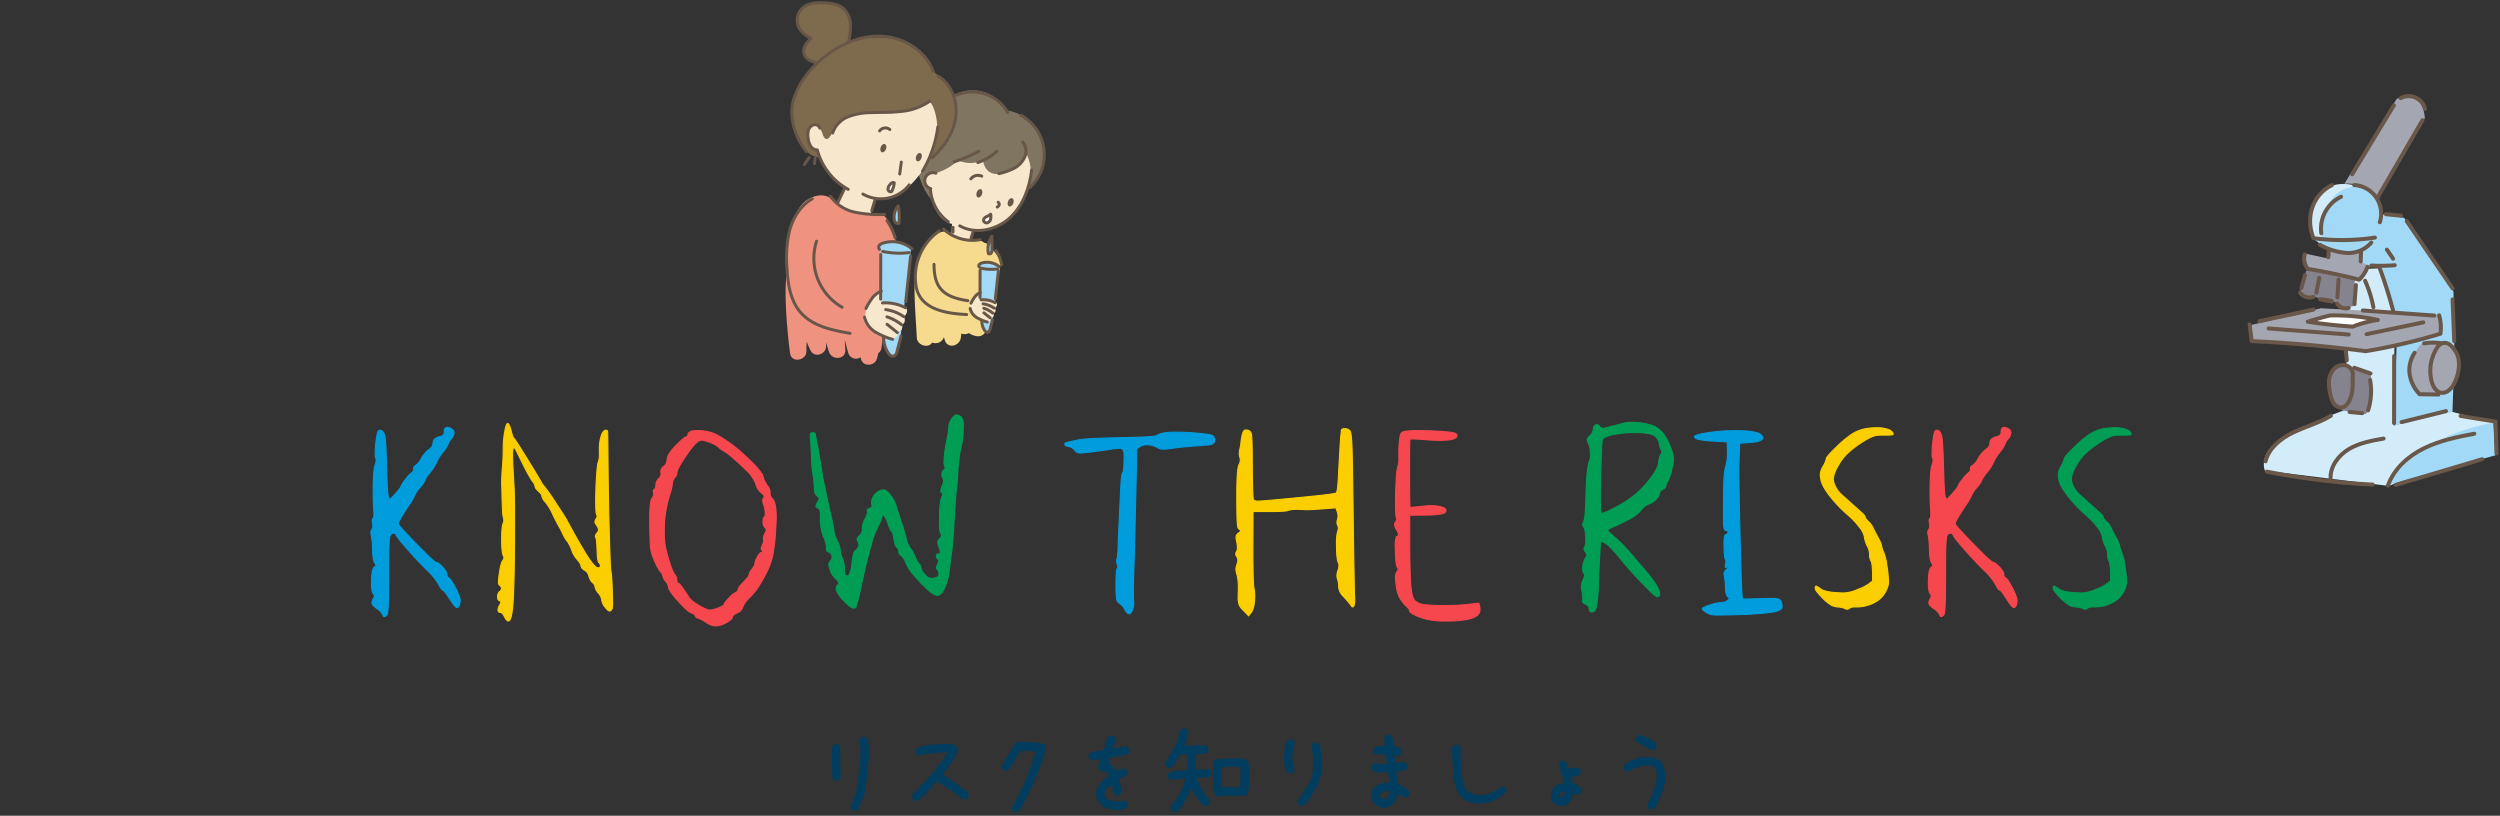 <svg xmlns="http://www.w3.org/2000/svg" viewBox="0 0 898 293">
  <rect x="0" y="0" width="898" height="293" fill="#333333" stroke="none"/>
  <g id="レイヤー_2" data-name="レイヤー 2">
    <g id="中身">
      <g>
        <g>
          <path d="M152.581,172.682a11.885,11.885,0,0,1-1.76,2.475,10.526,10.526,0,0,0-1.76,2.53,19.949,19.949,0,0,1-2.145,3.74q-3.85,5.775-3.85,6.71,0,.606,6.49,7.233,6.489,6.628,7.095,6.627.769,0,2.337,1.705t1.567,2.585a1.33,1.33,0,0,0,.66,1.32q.549.22,1.98,2.805a22.994,22.994,0,0,1,1.925,4.235,3.998,3.998,0,0,1,.165,1.155,4.086,4.086,0,0,1-.33,1.677q-.33.743-.77.743a.32.32,0,0,1-.22-.055q-.66-.22-2.53-3.19-1.926-3.024-2.365-3.025-.495,0-1.54-2.145a23.625,23.625,0,0,0-4.18-5.06q-3.135-3.079-6.902-7.343-3.768-4.262-4.042-5.087-.33-.825-.99-.825a1.488,1.488,0,0,0-1.32.99q-.495,1.101-.495,12.54v2.805q0,12.264-.55,12.925-.551.714-.99.715t-.66-.88a6.449,6.449,0,0,0-2.09-2.035q-1.705-1.155-1.705-2.035a3.226,3.226,0,0,1,.55-1.485,2.192,2.192,0,0,0,.33-.935,1.456,1.456,0,0,0-.44-.935q-.606-.77-.606-3.795,0-4.894,1.045-5.665c.366-.256.55-.476.55-.66a1.269,1.269,0,0,0-.385-.77q-.716-.934-.825-4.675a29.427,29.427,0,0,0-.44-5.28,3.121,3.121,0,0,1-.165-.99,1.782,1.782,0,0,1,.33-1.1,2.195,2.195,0,0,0,.385-1.375,4.645,4.645,0,0,0-.11-.825,6.653,6.653,0,0,1-.11-.88c0-.476.091-.77.275-.88q.33-.165.33-1.87a7.131,7.131,0,0,0-.055-1.045q-.22-2.694-.22-6.71,0-7.644.715-9.68a5.183,5.183,0,0,0,.385-1.87c0-.256-.037-.403-.11-.44q-.276-.165-.275-1.815a40.427,40.427,0,0,1,.605-6.27q.275-2.034,1.045-2.035a.785.785,0,0,1,.165.028.721.721,0,0,0,.165.028q1.209.22,1.567,2.557t.578,10.808q.165,6.6.385,8.938t.77,2.337a.881.881,0,0,0,.605-.385q1.155-1.155,2.283-2.53a6.306,6.306,0,0,0,1.127-1.595,9.062,9.062,0,0,1,1.623-2.502,10.601,10.601,0,0,1,2.172-2.393,1.425,1.425,0,0,0,.715-1.375,1.248,1.248,0,0,1,.77-1.265,6.959,6.959,0,0,0,2.035-2.53,10.779,10.779,0,0,1,2.75-3.245,2.717,2.717,0,0,0,1.43-2.145,2,2,0,0,1,.632-1.595,4.848,4.848,0,0,1,2.062-.88q1.32-.384,1.32-1.485,0-1.209.385-1.485a1.041,1.041,0,0,1,.77-.275,2.676,2.676,0,0,1,1.567.578,1.618,1.618,0,0,1,.797,1.292,3.807,3.807,0,0,1-.99,2.2,5.104,5.104,0,0,0-1.045,1.705,12.362,12.362,0,0,1-1.98,3.135,14.961,14.961,0,0,0-2.31,3.74,17.07,17.07,0,0,1-2.255,3.465Q152.58,172.078,152.581,172.682Z" style="fill: #009cdc;stroke: #009cdc;stroke-miterlimit: 10;stroke-width: 0.405px"/>
          <path d="M181.252,155.302q.549-3.189,1.1-3.19h.055q.549.22,1.21,2.64.548,2.421,1.045,2.75.275.165,4.07,6.27t5.39,8.91a11.082,11.082,0,0,0,1.54,2.255,65.661,65.661,0,0,1,3.85,5.5q3.245,4.896,4.07,6.38,5.115,9.46,7.645,13.31t3.575,3.85q.88,0,.88-.77a1.589,1.589,0,0,0-.55-1.1q-.55-.549-.66-4.455-.111-4.014-.495-4.62a.871.871,0,0,1-.11-.385,1.932,1.932,0,0,1,.55-1.155,2.065,2.065,0,0,0,.605-1.21,4.5,4.5,0,0,0-.935-1.925,1.739,1.739,0,0,1-.385-.935,3.231,3.231,0,0,1,.385-.99q.66-1.044.22-1.595-.33-.44-.33-4.84,0-4.234.302-8.855t.633-5.17a8.118,8.118,0,0,0,.385-3.3v-1.485a14.934,14.934,0,0,1,.605-4.428q.605-1.952,1.485-2.172.77-.219.88.495.054.386.165,14.41.109,10.616.44,22.523t.55,12.952a33.124,33.124,0,0,1,.413,4.73q.192,3.96.192,6.71a12.133,12.133,0,0,1-.11,2.145q-.441.934-.935.935-.606,0-1.705-1.512a4.634,4.634,0,0,1-1.1-2.393,4.936,4.936,0,0,0-1.265-2.585,4.827,4.827,0,0,1-1.21-2.365q0-.605-.99-1.485a4.52,4.52,0,0,1-1.155-2.2,3.422,3.422,0,0,0-1.595-2.145q-1.266-.769-1.265-1.595,0-.66-1.485-2.365a9.263,9.263,0,0,1-1.815-3.163,13.557,13.557,0,0,0-1.485-3.053,13.079,13.079,0,0,1-1.705-2.75,19.045,19.045,0,0,0-.935-1.925q-1.431-2.475-2.805-5.39a19.281,19.281,0,0,0-2.53-4.18,4.453,4.453,0,0,1-1.265-2.09q0-.714-1.21-1.815-1.266-1.155-1.265-1.76a3.162,3.162,0,0,0-.935-1.815,56.259,56.259,0,0,1-3.3-5.94q-2.366-4.785-2.75-5.5t-.605-.715q-.495,0-.495,2.915,0,2.421.55,11.33.165,3.246.165,12.815,0,17.215-.385,25.905-.385,9.349-1.87,9.35-.55,0-1.375-1.54a4.276,4.276,0,0,0-.688-1.073q-.412-.468-.688-.468a.826.826,0,0,1-.935-.935,3.504,3.504,0,0,1,.495-1.54,3.383,3.383,0,0,0,.55-1.265c0-.184-.165-.33-.495-.44q-.716-.276-.715-1.485a2.459,2.459,0,0,1,.715-1.815,1.508,1.508,0,0,0,.715-1.155,1.357,1.357,0,0,0-.66-1.045,1.58,1.58,0,0,1-.441-1.32,23.206,23.206,0,0,1,.33-3.08q.495-3.575,1.21-4.565a1.629,1.629,0,0,0,.44-.935,2.136,2.136,0,0,0-.275-.88q-.55-1.099-.55-5.775,0-4.729.55-5.83a2.6,2.6,0,0,0,.22-1.155,1.334,1.334,0,0,0-.11-.66,11.6,11.6,0,0,1-.358-3.025q-.138-2.64-.192-5.582t-.11-3.272v-.715q0-2.364.22-5.005.33-3.905.33-7.26v-.44A35.067,35.067,0,0,1,181.252,155.302Z" style="fill: #face00;stroke: #face00;stroke-miterlimit: 10;stroke-width: 0.405px"/>
          <path d="M248.022,155.027a4.715,4.715,0,0,1,2.09-.33,15.607,15.607,0,0,1,7.15,1.375,49.849,49.849,0,0,1,10.203,7.48q5.857,5.28,6.628,7.7a9.922,9.922,0,0,0,1.54,3.19,3.95,3.95,0,0,1,.99,2.53,2.373,2.373,0,0,0,.66,1.98q1.539,1.266,1.54,6.985,0,1.101-.22,4.62a66.864,66.864,0,0,1-1.1,9.267,27.711,27.711,0,0,1-2.475,6.407,48.875,48.875,0,0,1-2.998,5.143,27.663,27.663,0,0,1-3.053,3.548,8.245,8.245,0,0,0-2.145,3.08,3.43,3.43,0,0,1-2.035,2.145q-1.706.825-1.705,1.43,0,.714-1.76,1.815a8.644,8.644,0,0,1-3.355,1.32,8.997,8.997,0,0,1-1.1.11,6.648,6.648,0,0,1-3.3-1.32,13.364,13.364,0,0,0-2.97-1.54q-.495,0-.825-.715a2.102,2.102,0,0,0-1.32-1.045q-1.485-.495-4.923-4.345t-3.438-5.06a3.753,3.753,0,0,0-.99-1.98,3.787,3.787,0,0,1-.99-1.87,2.95,2.95,0,0,0-.935-1.65,20.557,20.557,0,0,1-2.31-4.4,14.65,14.65,0,0,1-1.182-4.042q-.193-1.733-.303-8.002v-2.31q0-6.435.77-7.48a3.098,3.098,0,0,0,.66-1.76.777.777,0,0,0-.055-.33q-.275-.879.275-1.21a1.948,1.948,0,0,0,.55-1.595,3.153,3.153,0,0,1,1.045-2.255,2.378,2.378,0,0,0,.825-1.65,1.681,1.681,0,0,0-.055-.495,1.656,1.656,0,0,1-.055-.495,2.409,2.409,0,0,1,.99-1.705,2.879,2.879,0,0,0,1.265-2.145,5.206,5.206,0,0,1,.55-2.09,18.715,18.715,0,0,1,3.163-3.795q2.558-2.585,3.107-2.585a.599.599,0,0,0,.467-.22.73.73,0,0,0,.193-.495Q247.087,155.523,248.022,155.027Zm21.065,51.315a4.903,4.903,0,0,1,1.017-1.87,5.147,5.147,0,0,0,1.018-1.815,5.793,5.793,0,0,1,.908-2.557q.907-1.622,1.402-1.623.714,0,.275-.825a1.578,1.578,0,0,1-.165-.715,2.9,2.9,0,0,1,.385-1.375,3.804,3.804,0,0,0,.385-1.43.956.956,0,0,0-.055-.385v-.11a.155.155,0,0,1-.055-.11,4.433,4.433,0,0,1,.55-1.925,3.141,3.141,0,0,0,.495-1.265,1.209,1.209,0,0,0-.44-.77,2.926,2.926,0,0,1-.715-2.365q0-1.209.44-1.43.33-.165.33-1.32a9.244,9.244,0,0,0-.66-3.465,4.641,4.641,0,0,1-.22-1.1,1.826,1.826,0,0,1,.275-.99,1.026,1.026,0,0,0,.22-.66q0-.439-1.045-1.265a6.09,6.09,0,0,1-1.925-3.135,13.547,13.547,0,0,0-3.63-5.115q-5.886-5.72-8.14-6.875a10.487,10.487,0,0,1-1.87-1.43,10.026,10.026,0,0,0-3.245-1.65,15.633,15.633,0,0,0-2.475-.715,3.398,3.398,0,0,0-.99.275q-1.431.55-4.73,5.362-3.3,4.814-3.3,6.243a1.687,1.687,0,0,1-.715,1.485,4.574,4.574,0,0,0-.935,2.475,15.124,15.124,0,0,1-.77,3.355,41.864,41.864,0,0,0-2.09,13.805,26.521,26.521,0,0,0,.715,6.765q1.869,7.26,3.135,8.69a2.778,2.778,0,0,1,.66,1.87q0,1.101.495,1.1.605,0,3.905,5.225a10.866,10.866,0,0,0,3.107,2.502,14.709,14.709,0,0,0,3.877,1.897.723.723,0,0,1,.165.028.755.755,0,0,0,.165.027,9.715,9.715,0,0,0,3.217-.797q2.062-.798,2.062-1.292,0-.441,1.705-2.228a8.019,8.019,0,0,1,2.42-2.008q.88-.44.88-.99,0-.714,1.98-2.805Q269.087,207.057,269.087,206.342Z" style="fill: #f5474d;stroke: #f5474d;stroke-miterlimit: 10;stroke-width: 0.405px"/>
          <path d="M341.791,150.572q.99-1.539,1.815-1.54a2.912,2.912,0,0,1,1.485.66q.935.771.935,3.08c0,.147-.01.395-.027.743s-.028.632-.028.852a25.902,25.902,0,0,1-.88,6.655,58.529,58.529,0,0,0-1.045,8.69q-.385,6.16-.495,6.27-.221.276-1.045,14.52-.33,5.391-.77,8.47-.165.99-.468,3.52t-.412,3.355a19.162,19.162,0,0,1-1.513,5.225q-1.072,2.31-2.172,2.695a1.427,1.427,0,0,1-.44.055q-2.091,0-7.975-6.655a19.317,19.317,0,0,1-3.41-5.005,5.471,5.471,0,0,0-1.595-2.585,1.705,1.705,0,0,1-.935-1.54,1.688,1.688,0,0,0-.715-1.485q-.606-.495-.99-3.025-.385-2.475-.77-2.64-.495-.219-1.375-2.86-1.101-3.079-1.87-3.08-.275,0-.275.605a17.738,17.738,0,0,1-1.595,3.85q-.606,1.266-.852,1.843t-.523,1.32q-.275.743-.33.963t-.358,1.32q-.302,1.101-.522,1.87-1.21,4.071-3.355,13.915a66.467,66.467,0,0,1-1.815,7.37.863.863,0,0,1-.77.44q-1.045,0-3.52-2.53-2.804-2.97-2.805-4.62a1.34,1.34,0,0,1,.385-.99,1.361,1.361,0,0,0,.495-.88q0-.549-1.155-1.65a7.195,7.195,0,0,1-1.98-3.19,8.722,8.722,0,0,1-.44-1.815,2.422,2.422,0,0,1,.66-1.32,2.057,2.057,0,0,0,.55-1.43,1.782,1.782,0,0,0-1.32-1.76q-.88-.275-.715-1.375v-.495a11.722,11.722,0,0,0-1.045-3.685,15.72,15.72,0,0,1-1.1-6.27v-.825a8.728,8.728,0,0,0-.193-2.227,1.435,1.435,0,0,0-.742-.907q-.66-.33-.66-.715a3.277,3.277,0,0,1,.55-1.32,4.143,4.143,0,0,0,.55-1.375q0-.44-.715-.935-.936-.604-.99-3.025a41.604,41.604,0,0,0-.495-4.785,43.361,43.361,0,0,1-.495-5.61q-.276-5.829-.385-6.875-.111-1.209-.11-1.375a1.316,1.316,0,0,1,.165-.797.859.859,0,0,1,.66-.193c.623,0,.935.074.935.22l.55,2.86q.825,4.125,2.145,12.705,1.759,8.636,3.355,15.455.66,3.356.715,4.015a10.563,10.563,0,0,0,1.21,3.63,8.826,8.826,0,0,1,1.045,3.465,6.346,6.346,0,0,0,.715,2.64,8.954,8.954,0,0,1,.77,3.63q0,2.365.495,2.64a.802.802,0,0,0,.495.165q1.32,0,1.76-4.675.384-3.795,1.045-4.29a3.163,3.163,0,0,0,1.43-2.365,1.856,1.856,0,0,0-.33-1.045,1.603,1.603,0,0,1-.33-.825q0-.384.825-1.21a3.377,3.377,0,0,0,1.1-2.64,7.131,7.131,0,0,1,1.045-3.575,6.336,6.336,0,0,0,.825-2.42.163.163,0,0,0-.055-.11v-.11q-.385-.714.77-.99.879-.33.88-.935a5.498,5.498,0,0,0-.11-.66,1.911,1.911,0,0,1-.055-.55,4.387,4.387,0,0,1,1.375-3.08,4.136,4.136,0,0,1,3.025-1.43q.825,0,2.31,1.843a10.004,10.004,0,0,1,1.925,3.383q.219.825,1.897,5.913a62.106,62.106,0,0,1,1.897,6.407,8.022,8.022,0,0,0,1.265,3.08,15.488,15.488,0,0,1,1.98,3.52,7.52,7.52,0,0,0,1.485,2.53,1.468,1.468,0,0,1,.55,1.21,4.284,4.284,0,0,0,1.43,2.475,3.223,3.223,0,0,0,2.2,1.43q.165,0,1.045-.11a3.898,3.898,0,0,0,1.458-.495,1.041,1.041,0,0,0,.357-.88,2.309,2.309,0,0,0-.605-1.705.896.896,0,0,1-.275-.66,2.969,2.969,0,0,1,.385-1.21,2.972,2.972,0,0,0,.385-1.21.845.845,0,0,0-.275-.605,1.626,1.626,0,0,1-.55-1.155q0-.769.715-.77t.715-.66a8.548,8.548,0,0,0-.605-2.145,4.239,4.239,0,0,1-.33-1.375,1.987,1.987,0,0,1,.715-1.32,1.993,1.993,0,0,0,.66-1.155,2.433,2.433,0,0,0-.385-.88q-.385-.605-.385-3.85,0-7.535.935-9.295.44-.935-.11-1.32a.614.614,0,0,1-.33-.605,5.409,5.409,0,0,1,.495-1.76,5.6,5.6,0,0,0,.495-2.035,1.258,1.258,0,0,0-.165-.66,2.987,2.987,0,0,1-.44-1.485,2.174,2.174,0,0,1,.66-1.595q.825-.714.385-1.32a3.567,3.567,0,0,1-.275-1.705,46.45,46.45,0,0,1,.88-7.095,37.24,37.24,0,0,0,.825-5.225A5.641,5.641,0,0,1,341.791,150.572Z" style="fill: #009d55;stroke: #009d55;stroke-miterlimit: 10;stroke-width: 0.405px"/>
          <path d="M418.461,155.467a25.586,25.586,0,0,1,3.96-.22q3.959,0,8.305.413t4.95.907a1.872,1.872,0,0,1,.055,2.805q-.551.441-5.665.77-5.171.33-8.965.88a26.794,26.794,0,0,1-3.3.33,4.063,4.063,0,0,1-1.925-.495,7.22,7.22,0,0,0-3.795-1.1,5.104,5.104,0,0,0-2.31.495q-1.431.771-1.43,1.1,0,.111-.33,15.125-.385,17.546-.66,26.235-.221,5.115-.22,10.12,0,2.695.055,3.025a3.301,3.301,0,0,1,.055.715,6.859,6.859,0,0,1-.522,2.64q-.524,1.264-1.183,1.265a1.203,1.203,0,0,1-.715-.44,4.549,4.549,0,0,1-.77-1.045,4.925,4.925,0,0,0-1.925-2.255,2.316,2.316,0,0,1-1.045-1.512,44.711,44.711,0,0,1-.22-4.978q0-5.72.44-5.995.44-.33,0-1.595a3.508,3.508,0,0,1-.22-1.21.997.997,0,0,1,.11-.605q.33-.495.44-4.62.109-3.245.467-10.918t.468-10.037q.219-4.895.715-5.5.385-.384.495-4.455v-1.43a4.874,4.874,0,0,0-.357-2.282,1.589,1.589,0,0,0-1.458-.578,30.747,30.747,0,0,0-3.3.385q-2.09.33-7.59,1.045-2.475.276-3.08.275a2.448,2.448,0,0,1-1.925-.99,3.805,3.805,0,0,0-2.2-1.375q-1.375-.165-1.375-.77t1.155-.77q2.859-.605,3.52-.77,2.089-.549,14.905-.825,12.924-.219,13.585-.825A6.592,6.592,0,0,1,418.461,155.467Z" style="fill: #009cdc;stroke: #009cdc;stroke-miterlimit: 10;stroke-width: 0.405px"/>
          <path d="M481.826,154.587q0-.605,1.155-.605a2.398,2.398,0,0,1,1.925.77q.549.66.742,6.133t.468,29.068q.33,21.78.44,23.925a13.369,13.369,0,0,1,.055,1.375q0,2.75-.715,2.75-.331,0-.715-.715-.277-.441-2.42-2.86a5.544,5.544,0,0,1-1.926-3.63,7.743,7.743,0,0,0-.439-2.915,3.27,3.27,0,0,1-.165-1.045,5.427,5.427,0,0,1,.385-1.98,5.657,5.657,0,0,0,.33-1.76,1.98,1.98,0,0,0-.165-.88q-.715-1.209-.715-6.875a16.855,16.855,0,0,1,.33-4.125,4.853,4.853,0,0,0,.33-1.54,1.863,1.863,0,0,0-.221-.935,2.433,2.433,0,0,1-.275-1.1,4.679,4.679,0,0,1,.22-1.155,3.649,3.649,0,0,0,.165-1.155,4.883,4.883,0,0,0-.275-1.54l-.494-1.375-5.115.385q-3.576.276-5.61.275-1.871-.11-2.695-.11a12.163,12.163,0,0,0-3.685.33q-.551.441-6.655.44h-5.994l-.056,12.98q0,13.255.441,14.85a9.563,9.563,0,0,1,.22,2.255q0,4.564-1.32,6.27l-.88,1.1-1.815-1.87a7.093,7.093,0,0,1-1.595-2.09,9.544,9.544,0,0,1-.33-3.08c0-.183.008-.55.027-1.1s.027-.99.027-1.32v-.495a18.545,18.545,0,0,0-.495-4.895,8.563,8.563,0,0,1-.385-1.87,6.106,6.106,0,0,1,.385-1.76,5.286,5.286,0,0,0,.33-1.54,2.169,2.169,0,0,0-.385-1.155,2.04,2.04,0,0,1-.385-1.045,1.649,1.649,0,0,1,.33-.88,2.72,2.72,0,0,0,.275-1.32,10.485,10.485,0,0,0-.22-2.035,7.88,7.88,0,0,1-.275-1.87,1.799,1.799,0,0,1,.88-1.375q.825-.66.825-.88c0-.11-.165-.256-.495-.44a1.764,1.764,0,0,1-.66-1.348,36.993,36.993,0,0,1-.22-4.097q-.056-2.585-.055-6.82,0-9.624.825-11.055a3.625,3.625,0,0,0,.44-1.595,3.117,3.117,0,0,0-.165-.99,4.312,4.312,0,0,1-.22-1.375,9.338,9.338,0,0,1,.22-1.705,9.844,9.844,0,0,0,.385-2.145,17.327,17.327,0,0,1,.385-2.475q.384-2.09,1.21-2.09h.22a1.795,1.795,0,0,1,1.98,1.65q.275,1.65.275,11,.109,12.101.44,12.43a2.547,2.547,0,0,0,1.761.44q2.033,0,19.58-1.76,8.029-.825,8.415-1.21.44-.44.715-5.335.713-13.365.824-14.465Q481.826,154.752,481.826,154.587Z" style="fill: #face00;stroke: #face00;stroke-miterlimit: 10;stroke-width: 0.405px"/>
          <path d="M505.377,154.862a28.695,28.695,0,0,1,3.795-.165,98.713,98.713,0,0,1,12.101.605q2.089.276,2.09,1.155,0,1.706-6.16,1.705-1.87,0-4.345-.165-3.907-.33-5.775-.33a1.575,1.575,0,0,0-.605.055q-.166.165-.165,10.01,0,14.301.22,14.52h.11q.548,0,4.125-.385,2.089-.219,3.135-.22a14.017,14.017,0,0,1,3.933.468q1.567.468,1.567,1.183,0,.936-1.623,1.292a33.764,33.764,0,0,1-5.857.412l-5.555.055v11.605q.11,11.935.55,15.07.384,3.081,1.348,4.098a6.297,6.297,0,0,0,3.657,1.402,52.919,52.919,0,0,0,6.601.275,69.244,69.244,0,0,0,9.13-.44q2.859-.386,3.465-.385h.055a9.06,9.06,0,0,1,.386,1.54,3.891,3.891,0,0,1,.055.715q0,2.64-4.51,3.52a38.993,38.993,0,0,1-7.48.605,30.083,30.083,0,0,1-7.535-.715,25.143,25.143,0,0,1-4.069-1.54q-1.651-.825-1.65-1.375,0-.495-1.21-1.705a12.773,12.773,0,0,1-2.612-3.465,14.689,14.689,0,0,1-1.073-4.345,20.558,20.558,0,0,1-.22-2.75,2.624,2.624,0,0,1,.55-1.815,1.422,1.422,0,0,0,.44-.88,1.337,1.337,0,0,0-.33-.715q-.551-.714-.715-5.61,0-.439-.027-1.182c-.019-.495-.027-.834-.027-1.018q0-2.75.715-3.245a.903.903,0,0,0,.495-.715,7.049,7.049,0,0,0-.716-1.705,4.154,4.154,0,0,1-.715-1.815,2.284,2.284,0,0,1,.386-1.045q.659-1.1.274-1.54-.33-.605-.33-5.17,0-4.125.275-8.388a20.63,20.63,0,0,1,.605-4.867,9.547,9.547,0,0,0,.33-3.41v-1.54a34.059,34.059,0,0,1,.33-5.005,5.074,5.074,0,0,1,.606-2.035A3.69,3.69,0,0,1,505.377,154.862Z" style="fill: #f5474d;stroke: #f5474d;stroke-miterlimit: 10;stroke-width: 0.405px"/>
          <path d="M583.092,152.057a12.63,12.63,0,0,1,3.135-.33,22.032,22.032,0,0,1,7.205,1.1q4.4,1.431,6.875,8.525a13.258,13.258,0,0,1,.825,3.41,18.305,18.305,0,0,1-.495,3.19,16.584,16.584,0,0,1-1.54,4.84,4.635,4.635,0,0,0-.77,1.87.946.946,0,0,1-.303.605,1.481,1.481,0,0,1-.688.44,2.143,2.143,0,0,0-1.32,1.76,4.237,4.237,0,0,1-1.43,2.145,6.935,6.935,0,0,1-2.641,1.54,6.756,6.756,0,0,0-2.585,2.2,13.496,13.496,0,0,1-4.29,3.19q-3.025,1.596-5.335,2.585t-2.31,1.32q0,.33,3.135,3.025,1.925,1.761,3.163,3.08,1.236,1.32,2.942,3.355,1.704,2.035,2.97,3.465,6.489,7.316,6.49,9.955a.976.976,0,0,1-.715,1.045h-.056q-.77,0-5.362-4.758t-8.938-10.148q-4.125-4.894-5.665-4.895-.551,0-.55.77,0,.33-.33,6.16-.275,4.896-.385,9.515-.385,8.194-1.65,8.635a1.736,1.736,0,0,1-.66.165q-.989,0-.989-1.265,0-.936-1.32-1.54-1.046-.441-1.045-1.045a.605.605,0,0,1,.055-.275,2.188,2.188,0,0,0,.055-.66,14.113,14.113,0,0,0-.274-2.475,11.562,11.562,0,0,1-.275-1.925,5.914,5.914,0,0,1,.606-2.255,4.598,4.598,0,0,0,.55-1.76,1.121,1.121,0,0,0-.33-.825,2.269,2.269,0,0,1-.33-1.43,7.169,7.169,0,0,1,1.101-4.07,1.346,1.346,0,0,0,.385-.88,2.164,2.164,0,0,0-.55-1.21,2.248,2.248,0,0,1-.495-1.155,1.355,1.355,0,0,1,.33-.77,4.272,4.272,0,0,0,.33-2.145q0-4.014-.881-5.005a1.183,1.183,0,0,1-.22-.66,2.557,2.557,0,0,1,.33-1.045q.605-1.264.77-7.645.274-11.715,1.265-14.025a5.472,5.472,0,0,0,.44-1.76q0-.165-.055-.825t-.055-1.32a7.005,7.005,0,0,0-.66-2.695,3.447,3.447,0,0,1-.44-1.21q0-.44.936-1.375a3.569,3.569,0,0,0,1.265-2.42,1.692,1.692,0,0,1,.385-1.155,1.149,1.149,0,0,1,.881-.44,1.257,1.257,0,0,1,1.045.66,1.387,1.387,0,0,0,1.1.66,10.568,10.568,0,0,0,2.475-.55q.934-.219,2.723-.688Q582.706,152.168,583.092,152.057Zm11.275,4.51q-1.706-1.209-7.096-1.21a39.305,39.305,0,0,0-7.7.715q-3.576.716-4.015,1.87a26.55,26.55,0,0,0-.274,3.602q-.165,3.438-.303,8.388t-.138,8.525q0,5.996.44,5.995a17.322,17.322,0,0,0,4.18-1.788,47.025,47.025,0,0,0,5.335-3.053,33.548,33.548,0,0,0,7.508-7.095q3.491-4.4,3.492-6.655a7.043,7.043,0,0,1,.715-2.475,3.393,3.393,0,0,0,.44-1.375c0-.146-.037-.238-.11-.275a4.506,4.506,0,0,1-.77-2.2A4.526,4.526,0,0,0,594.367,156.567Z" style="fill: #009d55;stroke: #009d55;stroke-miterlimit: 10;stroke-width: 0.405px"/>
          <path d="M619.385,154.807q2.969-.11,4.07-.11,8.745,0,9.569,2.09a1.815,1.815,0,0,1,.11.55q0,1.266-4.566,1.595l-3.684.275-.22,6.545c0,.11-.01.459-.027,1.045q-.029.88-.028,1.595,0,7.59.44,25.19t.715,20.405l.165,1.21,6.6-.165q1.651-.055,3.796-.055a9.575,9.575,0,0,1,2.475.192,1.607,1.607,0,0,1,.88.798,3.908,3.908,0,0,1,.44,1.76,1.166,1.166,0,0,1-.028.192,1.118,1.118,0,0,0-.027.193q-.164,1.209-3.354,1.76a108.819,108.819,0,0,1-11.99.88q-5.171.165-7.315.165a15.71,15.71,0,0,1-2.805-.165,5.25,5.25,0,0,1-1.705-.77q-1.431-.88-1.43-1.375a.155.155,0,0,1,.055-.11,10.148,10.148,0,0,1,3.025-1.265,13.89,13.89,0,0,1,3.52-.77,4.186,4.186,0,0,0,2.42-.715q.661-.55.66-.77t-.55-.66q-.715-.495-.825-3.355a19.911,19.911,0,0,0-.385-4.015,2.951,2.951,0,0,1-.11-.66,2.018,2.018,0,0,1,.606-1.485q.769-.66.769-1.1c0-.073-.055-.11-.165-.11a1.322,1.322,0,0,0-.44.165q-.385.276-.33-.33a4.567,4.567,0,0,1,.11-.825,3.376,3.376,0,0,0,.109-.99c0-.44-.074-.715-.22-.825q-.33-.275-.44-4.565v-1.1q0-3.135.66-3.135a.651.651,0,0,0,.495-.247.777.777,0,0,0,.22-.522.632.632,0,0,0-.715-.715.504.504,0,0,1-.412-.165,2.175,2.175,0,0,1-.275-.798,10.216,10.216,0,0,1-.165-1.815q-.028-1.182-.027-3.218,0-4.014.055-6.93.054-8.03.77-10.01a16.283,16.283,0,0,0,.605-5.335l-.055-3.52-4.84-.275a32.566,32.566,0,0,1-5.445-.605q-1.485-.384-1.484-1.045,0-.495,3.519-1.127A61.554,61.554,0,0,1,619.385,154.807Z" style="fill: #009cdc;stroke: #009cdc;stroke-miterlimit: 10;stroke-width: 0.405px"/>
          <path d="M669.896,154.037a23.371,23.371,0,0,1,4.235-.385,11.77,11.77,0,0,1,4.207.632q1.621.633,1.678,1.732,0,.276-2.476.275h-1.76a8.92,8.92,0,0,0-2.805.358,22.442,22.442,0,0,0-3.465,1.787,34.524,34.524,0,0,0-6.215,4.73,19.124,19.124,0,0,0-3.301,4.62,10.355,10.355,0,0,0-1.484,4.235,6.48,6.48,0,0,0,.797,2.723,8.83,8.83,0,0,0,1.788,2.557q.439.386,7.59,6.82,1.32,1.155,1.32,1.705,0,.385,1.045,1.43a7.383,7.383,0,0,1,1.814,2.475q.22.495,1.925,3.74a8.373,8.373,0,0,1,1.155,3.025,10.36,10.36,0,0,0,.715,1.98,18.97,18.97,0,0,1,1.128,4.758,40.311,40.311,0,0,1,.577,5.803,4.401,4.401,0,0,1-.109,1.045,9.749,9.749,0,0,1-3.631,5.555,13.619,13.619,0,0,1-7.534,2.365h-.881a3.327,3.327,0,0,0-1.925.495,1.189,1.189,0,0,1-.769.33,2.218,2.218,0,0,1-.99-.33,7.744,7.744,0,0,0-2.228-.468,7.136,7.136,0,0,1-2.282-.522,16.229,16.229,0,0,1-3.74-3.107q-2.256-2.337-2.255-3.053,0-.825.33-.825a5.617,5.617,0,0,1,1.649,1.045q1.651,1.101,5.775,1.32,1.98.111,2.42.11a13.474,13.474,0,0,0,5.226-1.32,15.944,15.944,0,0,0,4.015-2.035q.659-.66.99-.66.218,0,.22-1.815,0-4.674-.606-5.72a4.824,4.824,0,0,1-.494-2.365,6.163,6.163,0,0,0-.881-3.08,10.084,10.084,0,0,1-.989-3.3,8.377,8.377,0,0,0-1.815-3.383,25.523,25.523,0,0,0-3.74-4.042,49.943,49.943,0,0,1-6.819-7.068q-2.805-3.602-3.245-5.968a17.159,17.159,0,0,1-.221-1.76,6.343,6.343,0,0,1,.99-2.915,10.038,10.038,0,0,0,1.21-2.86q0-.66,3.52-4.043a39.39,39.39,0,0,1,5.609-4.702A13.861,13.861,0,0,1,669.896,154.037Z" style="fill: #face00;stroke: #face00;stroke-miterlimit: 10;stroke-width: 0.405px"/>
          <path d="M711.812,172.682a11.866,11.866,0,0,1-1.761,2.475,10.511,10.511,0,0,0-1.76,2.53,19.969,19.969,0,0,1-2.144,3.74q-3.851,5.775-3.851,6.71,0,.606,6.49,7.233,6.489,6.628,7.095,6.627.77,0,2.338,1.705t1.567,2.585a1.329,1.329,0,0,0,.66,1.32q.549.22,1.98,2.805a23.002,23.002,0,0,1,1.926,4.235,4.015,4.015,0,0,1,.165,1.155,4.094,4.094,0,0,1-.33,1.677q-.331.743-.77.743a.319.319,0,0,1-.22-.055q-.661-.22-2.53-3.19-1.926-3.024-2.365-3.025-.495,0-1.54-2.145a23.616,23.616,0,0,0-4.18-5.06q-3.135-3.079-6.902-7.343-3.768-4.262-4.043-5.087-.33-.825-.989-.825a1.487,1.487,0,0,0-1.32.99q-.495,1.101-.495,12.54v2.805q0,12.264-.55,12.925-.551.714-.99.715-.441,0-.66-.88a6.439,6.439,0,0,0-2.09-2.035q-1.705-1.155-1.705-2.035a3.236,3.236,0,0,1,.55-1.485,2.178,2.178,0,0,0,.33-.935,1.455,1.455,0,0,0-.44-.935q-.606-.77-.605-3.795,0-4.894,1.045-5.665c.366-.256.551-.476.551-.66a1.266,1.266,0,0,0-.386-.77q-.715-.934-.825-4.675a29.397,29.397,0,0,0-.439-5.28,3.105,3.105,0,0,1-.165-.99,1.785,1.785,0,0,1,.33-1.1,2.194,2.194,0,0,0,.385-1.375,4.65,4.65,0,0,0-.11-.825,6.724,6.724,0,0,1-.109-.88c0-.476.091-.77.274-.88q.331-.165.33-1.87a7.148,7.148,0,0,0-.055-1.045q-.22-2.694-.22-6.71,0-7.644.715-9.68a5.186,5.186,0,0,0,.385-1.87c0-.256-.037-.403-.109-.44q-.277-.165-.275-1.815a40.48,40.48,0,0,1,.605-6.27q.275-2.034,1.046-2.035a.782.782,0,0,1,.164.028.73.73,0,0,0,.165.028q1.21.22,1.568,2.557.356,2.338.577,10.808.165,6.6.385,8.938t.77,2.337a.881.881,0,0,0,.605-.385q1.156-1.155,2.282-2.53a6.287,6.287,0,0,0,1.128-1.595,9.08,9.08,0,0,1,1.622-2.502,10.584,10.584,0,0,1,2.173-2.393,1.423,1.423,0,0,0,.715-1.375,1.247,1.247,0,0,1,.77-1.265,6.974,6.974,0,0,0,2.035-2.53,10.766,10.766,0,0,1,2.75-3.245,2.719,2.719,0,0,0,1.43-2.145,1.997,1.997,0,0,1,.633-1.595,4.843,4.843,0,0,1,2.062-.88q1.32-.384,1.319-1.485,0-1.209.385-1.485a1.044,1.044,0,0,1,.77-.275,2.679,2.679,0,0,1,1.567.578,1.619,1.619,0,0,1,.798,1.292,3.808,3.808,0,0,1-.99,2.2,5.097,5.097,0,0,0-1.045,1.705,12.354,12.354,0,0,1-1.98,3.135,14.983,14.983,0,0,0-2.31,3.74,17.028,17.028,0,0,1-2.255,3.465Q711.811,172.078,711.812,172.682Z" style="fill: #f5474d;stroke: #f5474d;stroke-miterlimit: 10;stroke-width: 0.405px"/>
          <path d="M755.382,154.037a23.371,23.371,0,0,1,4.235-.385,11.769,11.769,0,0,1,4.207.632q1.622.633,1.678,1.732,0,.276-2.476.275h-1.76a8.921,8.921,0,0,0-2.805.358,22.442,22.442,0,0,0-3.465,1.787,34.529,34.529,0,0,0-6.215,4.73,19.13,19.13,0,0,0-3.301,4.62,10.356,10.356,0,0,0-1.484,4.235,6.481,6.481,0,0,0,.797,2.723,8.834,8.834,0,0,0,1.788,2.557q.44.386,7.59,6.82,1.32,1.155,1.32,1.705,0,.385,1.045,1.43a7.384,7.384,0,0,1,1.815,2.475q.22.495,1.925,3.74a8.373,8.373,0,0,1,1.155,3.025,10.37,10.37,0,0,0,.715,1.98,18.971,18.971,0,0,1,1.128,4.758,40.299,40.299,0,0,1,.577,5.803,4.401,4.401,0,0,1-.109,1.045,9.749,9.749,0,0,1-3.631,5.555,13.618,13.618,0,0,1-7.534,2.365h-.881a3.327,3.327,0,0,0-1.925.495,1.19,1.19,0,0,1-.769.33,2.218,2.218,0,0,1-.99-.33,7.744,7.744,0,0,0-2.228-.468,7.136,7.136,0,0,1-2.282-.522,16.227,16.227,0,0,1-3.74-3.107q-2.256-2.337-2.255-3.053,0-.825.33-.825a5.617,5.617,0,0,1,1.649,1.045q1.651,1.101,5.775,1.32,1.98.111,2.42.11a13.473,13.473,0,0,0,5.226-1.32,15.946,15.946,0,0,0,4.015-2.035q.659-.66.99-.66.218,0,.22-1.815,0-4.674-.605-5.72a4.824,4.824,0,0,1-.494-2.365,6.163,6.163,0,0,0-.881-3.08,10.084,10.084,0,0,1-.989-3.3,8.377,8.377,0,0,0-1.815-3.383,25.519,25.519,0,0,0-3.74-4.042,49.949,49.949,0,0,1-6.819-7.068q-2.805-3.602-3.245-5.968a17.128,17.128,0,0,1-.221-1.76,6.343,6.343,0,0,1,.99-2.915,10.037,10.037,0,0,0,1.21-2.86q0-.66,3.521-4.043a39.384,39.384,0,0,1,5.609-4.702A13.86,13.86,0,0,1,755.382,154.037Z" style="fill: #009d55;stroke: #009d55;stroke-miterlimit: 10;stroke-width: 0.405px"/>
        </g>
        <g>
          <path d="M300.459,280.513a3.781,3.781,0,0,1-.586-.195,3.111,3.111,0,0,1-.508-.273,3.43,3.43,0,0,1-.351-.781,2.976,2.976,0,0,1-.117-.859l.078-1.094-.156-2.266v-6.25a3.842,3.842,0,0,1,.195-.586,3.144,3.144,0,0,1,.273-.508,1.943,1.943,0,0,1,.664-.391,1.429,1.429,0,0,1,.742-.039l.781.43.391.781v6.406l.156,4.375-.391.781a1.159,1.159,0,0,1-.547.312Q300.77,280.436,300.459,280.513Zm6.25,10.664-.781-.391a1.164,1.164,0,0,1-.312-.586q-.079-.351-.156-.664a23.204,23.204,0,0,0,2.656-8.555q.469-4.453.938-8.984v-3.359l-.391-2.852.391-.781a2.328,2.328,0,0,1,.664-.351,1.427,1.427,0,0,1,.742-.039l.781.391a2.983,2.983,0,0,1,.625,1.602q.078.899.234,1.797v3.594q-.469,4.766-.977,9.609a23.012,23.012,0,0,1-3.008,9.18,2.34,2.34,0,0,1-.664.351A1.421,1.421,0,0,1,306.709,291.177Z" style="fill: #003d5e"/>
          <path d="M328.831,287.74l-.781-.43a2.328,2.328,0,0,1-.351-.664,1.418,1.418,0,0,1-.039-.742,1.576,1.576,0,0,1,.391-.742q.312-.352.547-.664,3.281-3.203,6.25-6.719a80.472,80.472,0,0,0,5.469-7.266v-.234h-1.562q-2.266.157-4.453.351a26.546,26.546,0,0,0-4.297.742l-.781-.391a2.328,2.328,0,0,1-.352-.664,1.418,1.418,0,0,1-.039-.742l.391-.781a16.972,16.972,0,0,1,5.742-1.348q3.007-.176,6.055-.254a5.161,5.161,0,0,1,1.25.156,2.495,2.495,0,0,1,1.094.586,2.708,2.708,0,0,1,.469.898,2.409,2.409,0,0,1,.078,1.055,12.63,12.63,0,0,1-1.016,2.266q-.625,1.094-1.328,2.109h-.156l-.391.703h-.156l-.547,1.016h-.156l-.391.703a9.02,9.02,0,0,0-.742.664,2.063,2.063,0,0,0-.508.82l.547.312a2.871,2.871,0,0,0,.938.742q.546.274,1.094.586v.156l.703.391,2.188,1.484.625.547a7.252,7.252,0,0,0,1.172.82,11.516,11.516,0,0,1,1.25.82l.82.938.078,1.016-.391.781a2.955,2.955,0,0,1-.703.352,1.422,1.422,0,0,1-.742.039l-1.094-.625q-1.875-1.406-3.789-2.812a42.847,42.847,0,0,0-3.945-2.578l-.703-.703-2.5,2.969-1.641,1.719-.703.781-.312.312-.469.234v.156l-.234.234a5.738,5.738,0,0,1-.82.684A1.485,1.485,0,0,1,328.831,287.74Z" style="fill: #003d5e"/>
          <path d="M364.63,291.802l-.781-.391a4.197,4.197,0,0,1-.332-.645,1.445,1.445,0,0,1-.059-.801,101.231,101.231,0,0,0,4.902-9.805,105.438,105.438,0,0,0,3.848-10.274l-5.117-.195-.586.078q-.938,1.641-1.953,3.301t-1.992,3.301a2.622,2.622,0,0,1-.664.43,1.409,1.409,0,0,1-.82.078l-.781-.351a2.77,2.77,0,0,1-.371-.664,1.291,1.291,0,0,1-.059-.742q1.055-2.031,2.305-4.004t2.422-4.082a1.765,1.765,0,0,1,1.172-.547q.664-.038,1.367-.039,2.109.157,4.219.215a10.95,10.95,0,0,1,3.906.801,2.818,2.818,0,0,1,.371.664,1.548,1.548,0,0,1,.059.82,106.577,106.577,0,0,1-4.024,11.445,81.001,81.001,0,0,1-5.547,10.899,3.415,3.415,0,0,1-.664.391A1.649,1.649,0,0,1,364.63,291.802Z" style="fill: #003d5e"/>
          <path d="M401.611,290.943a27.006,27.006,0,0,1-3.398-.41,4.918,4.918,0,0,1-2.695-1.543,4.318,4.318,0,0,1-1.523-2.09,6.712,6.712,0,0,1-.274-2.402,4.58,4.58,0,0,1,.938-2.266q.781-1.015,1.641-1.953l.469-.469,1.484-1.016V278.56a3.376,3.376,0,0,1-.391-.664,1.313,1.313,0,0,0-.547-.586,7.077,7.077,0,0,0-1.289-.195,1.886,1.886,0,0,1-1.133-.43,2.328,2.328,0,0,1-.352-.664,1.69,1.69,0,0,1-.039-.82l.859-2.5h-.547l-2.266.469-1.094-.547a2.328,2.328,0,0,1-.352-.664,1.418,1.418,0,0,1-.039-.742l.391-.781a9.639,9.639,0,0,1,2.461-.586,19.149,19.149,0,0,0,2.539-.43q.312-1.25.703-2.481a15.917,15.917,0,0,1,.938-2.324,2.328,2.328,0,0,1,.664-.352,1.429,1.429,0,0,1,.742-.039l.781.391a2.334,2.334,0,0,1,.352.664,1.702,1.702,0,0,1,.039.82l-.859,2.773h.312a17.921,17.921,0,0,1,2.266-.43q1.015-.117,2.266-.273l.781.391a2.338,2.338,0,0,1,.351.664,1.702,1.702,0,0,1,.039.82l-.391.781a18.212,18.212,0,0,1-3.32.742q-1.603.196-3.398.586l-.547,2.266a2.08,2.08,0,0,1,.82.312q.351.234.742.547l.312.312.781,1.25h.312a6.284,6.284,0,0,1,2.5-.781l.781.391a2.336,2.336,0,0,1,.352.664,1.43,1.43,0,0,1,.039.742l-.391.781q-1.016.469-1.211.547-.196.079-1.211.547v.312q.234,1.094.547,2.227a11.61,11.61,0,0,1,.391,2.305l-.391.781a2.339,2.339,0,0,1-.664.351,1.692,1.692,0,0,1-.82.039l-.781-.391a4.38,4.38,0,0,1-.508-1.524,10.961,10.961,0,0,0-.352-1.601l-.312-.078a5.603,5.603,0,0,0-1.914,1.523,2.511,2.511,0,0,0-.43,1.68,2.985,2.985,0,0,0,.273.859,4.351,4.351,0,0,0,.508.781,10.898,10.898,0,0,0,2.93.879,7.468,7.468,0,0,0,2.539-.293l.859.078.781.391a2.334,2.334,0,0,1,.352.664,1.429,1.429,0,0,1,.039.742l-.391.781q-.703.234-1.445.469A5.294,5.294,0,0,1,401.611,290.943Z" style="fill: #003d5e"/>
          <path d="M421.646,291.724l-.781-.391a2.327,2.327,0,0,1-.351-.664,1.691,1.691,0,0,1-.039-.82l.625-1.016a9.94,9.94,0,0,0,1.484-1.895q.624-1.035,1.289-2.051.624-1.25,1.133-2.5a12.524,12.524,0,0,0,.742-2.656h-.703l-4.023.391a3.776,3.776,0,0,1-.586-.195,3.107,3.107,0,0,1-.508-.273,2.328,2.328,0,0,1-.351-.664,1.419,1.419,0,0,1-.039-.742l.391-.781a13.505,13.505,0,0,1,3.106-.586q1.62-.117,3.262-.195.155-1.406.274-2.812t.117-2.891h-.703l-1.719.156-.234-.078-2.383,3.672-.469.547a3.07,3.07,0,0,1-.703.391,1.57,1.57,0,0,1-.859.078l-.781-.391a2.328,2.328,0,0,1-.352-.664,1.418,1.418,0,0,1-.039-.742l.781-1.25a12.886,12.886,0,0,0,1.367-1.992q.586-1.055,1.211-2.148a14.166,14.166,0,0,0,1.328-3.242q.469-1.718,1.055-3.359a2.327,2.327,0,0,1,.664-.351,1.43,1.43,0,0,1,.742-.039l.781.391a2.338,2.338,0,0,1,.351.664,1.43,1.43,0,0,1,.039.742q-.234,1.172-.508,2.344a23.538,23.538,0,0,1-.664,2.305h.312a28.806,28.806,0,0,1,3.438-.273q1.796-.038,3.516-.039l.781.391a2.336,2.336,0,0,1,.351.664,1.428,1.428,0,0,1,.039.742l-.391.781a3.184,3.184,0,0,1-1.875.508,17.79,17.79,0,0,0-2.031.039q0,1.406-.117,2.773t-.195,2.773h.312l4.219-.156.781.391a2.335,2.335,0,0,1,.352.664,1.43,1.43,0,0,1,.039.742l-.391.781a1.828,1.828,0,0,1-.82.391c-.287.052-.586.104-.898.156h-3.125v.312q.858,1.797,1.68,3.555a13.48,13.48,0,0,0,2.227,3.32l.391.234a2.282,2.282,0,0,1,.351.684,1.513,1.513,0,0,1,.039.762l-.391.781a2.344,2.344,0,0,1-.664.352,1.694,1.694,0,0,1-.82.039,2.342,2.342,0,0,1-1.016-.625l-.938-.938q-.782-1.132-1.445-2.266a15.297,15.297,0,0,1-1.133-2.383h-.156a25.174,25.174,0,0,1-1.719,3.652,40.215,40.215,0,0,1-2.188,3.418l-.508.547-.547.547a2.337,2.337,0,0,1-.664.352A1.422,1.422,0,0,1,421.646,291.724Zm15.664-5.586-.781-.391a12.501,12.501,0,0,1-.664-3.32q-.117-1.758-.195-3.477v-4.297q.078-.469.117-.898a1.167,1.167,0,0,1,.352-.742,5.155,5.155,0,0,1,2.188-.469q1.172,0,2.344-.078h4.024q.858.079,1.719.117a3.016,3.016,0,0,1,1.562.508,3.08,3.08,0,0,1,.391.703,4.224,4.224,0,0,1,.234.859V278.17l.078,1.484q-.079,1.406-.078,2.93a7.844,7.844,0,0,1-.469,2.773,1.603,1.603,0,0,1-1.055.391,4.115,4.115,0,0,0-1.133.156l-.078-.078h-5.195l-2.031-.078a1.163,1.163,0,0,1-.586.312A3.392,3.392,0,0,1,437.31,286.138Zm8.164-3.359v-.156l.156-4.141-.078-2.891-1.172-.078h-3.633l-2.031.078v3.203q0,1.016.078,1.992t.156,1.914l1.953.078Z" style="fill: #003d5e"/>
          <path d="M463.011,277.74l-.742-.43a7.604,7.604,0,0,1-.977-3.398,27.971,27.971,0,0,1,.039-3.906q.195-1.093.351-2.168a3.82,3.82,0,0,1,.82-1.895,2.405,2.405,0,0,1,.723-.332,1.385,1.385,0,0,1,.762.019l.742.43a1.732,1.732,0,0,1,.312.684,2.281,2.281,0,0,1,0,.84,7.026,7.026,0,0,0-.664,2.461q-.117,1.329-.156,2.773a7.421,7.421,0,0,0,.391,1.973,5.625,5.625,0,0,1,.312,1.895l-.43.742a2.448,2.448,0,0,1-.703.332A1.454,1.454,0,0,1,463.011,277.74Zm4.336,11.641-.781-.391a2.328,2.328,0,0,1-.351-.664,1.69,1.69,0,0,1-.039-.82l.391-.781q.469-.586.977-1.211a5.941,5.941,0,0,0,.82-1.328,25.13,25.13,0,0,0,2.305-3.945,15.34,15.34,0,0,0,1.055-4.336v-3.281q-.079-1.172-.274-2.344-.196-1.172-.351-2.344l.391-.82a2.328,2.328,0,0,1,.664-.352,1.428,1.428,0,0,1,.742-.039l.781.391a6.119,6.119,0,0,1,.82,2.578q.117,1.368.274,2.773V276.06a16.73,16.73,0,0,1-1.484,5.898,46.677,46.677,0,0,1-3.203,5.391l-.469.625-.625.781h-.156l-.156.234a1.164,1.164,0,0,1-.586.312A3.393,3.393,0,0,1,467.347,289.38Z" style="fill: #003d5e"/>
          <path d="M497.274,290.24a5.34,5.34,0,0,1-2.031-.547,6.579,6.579,0,0,1-1.719-1.25,3.488,3.488,0,0,1-.82-1.621,8.841,8.841,0,0,1-.195-1.855,3.231,3.231,0,0,1,.938-1.875,8.139,8.139,0,0,1,2.578-1.524,8.917,8.917,0,0,1,3.047-.508v-.547l-.469-3.047-1.094-.078h-3.203q-.391-.077-.82-.195a1.633,1.633,0,0,1-.742-.43,2.326,2.326,0,0,1-.352-.664,1.419,1.419,0,0,1-.039-.742l.391-.781a2.328,2.328,0,0,1,.664-.351,1.702,1.702,0,0,1,.82-.039l.391.156h3.125l.469.078v-.234l-.625-3.281h-1.016l-1.875.234a3.776,3.776,0,0,1-.586-.195,3.107,3.107,0,0,1-.508-.273,2.328,2.328,0,0,1-.351-.664,1.419,1.419,0,0,1-.039-.742l.391-.781a5.466,5.466,0,0,1,1.836-.469q.976-.077,1.992-.156v-.664l-.156-1.797a3.86,3.86,0,0,1,.195-.586,3.144,3.144,0,0,1,.274-.508,2.329,2.329,0,0,1,.664-.352,1.429,1.429,0,0,1,.742-.039l.781.391a4.368,4.368,0,0,1,.43,1.797q.038,1.016.117,1.992a13.425,13.425,0,0,1,1.406.234,4.237,4.237,0,0,1,1.328.547,2.336,2.336,0,0,1,.352.664,1.429,1.429,0,0,1,.039.742l-.391.781a1.373,1.373,0,0,1-.742.391,2.581,2.581,0,0,1-.898,0l-.781-.156v.234l.469,2.578h.703q.546-.156,1.172-.274a4.039,4.039,0,0,1,1.25-.039l.781.391a2.336,2.336,0,0,1,.352.664,1.43,1.43,0,0,1,.039.742l-.391.781a6.037,6.037,0,0,1-1.68.547q-.9.157-1.836.234v.625a15.253,15.253,0,0,1,.352,1.953,15.248,15.248,0,0,0,.351,1.953q.938.469,1.797.938a15.906,15.906,0,0,1,1.719,1.094,3.088,3.088,0,0,1,.391.703,1.586,1.586,0,0,1,.078.859l-.391.781a2.341,2.341,0,0,1-.664.352,1.422,1.422,0,0,1-.742.039l-2.5-1.406a13.835,13.835,0,0,1-.43,1.816,4.96,4.96,0,0,1-.82,1.582l-.312.312-.469.234v.156a5.877,5.877,0,0,1-1.289.742A5.096,5.096,0,0,1,497.274,290.24Zm.625-3.398.781-.859.391-1.875h-.391a6.279,6.279,0,0,0-1.602.351,5.412,5.412,0,0,0-1.445.82l-.078.234.312.938q.39.234.781.469a1.224,1.224,0,0,0,.859.156Z" style="fill: #003d5e"/>
          <path d="M530.769,288.677a33.574,33.574,0,0,1-3.34-.781,5.839,5.839,0,0,1-2.832-1.875,13.985,13.985,0,0,1-2.461-6.875q-.313-3.75-.625-9.922a5.002,5.002,0,0,1,.215-.762,2.672,2.672,0,0,1,.371-.684,1.96,1.96,0,0,1,.684-.332,1.521,1.521,0,0,1,.723-.019l.781.43a1.974,1.974,0,0,1,.332.684,1.524,1.524,0,0,1,.019.723l.117,4.922q.234,2.383.488,4.785a13.992,13.992,0,0,0,1.27,4.551l.156.078.586.664a1.08,1.08,0,0,0,.43.371,2.734,2.734,0,0,1,.469.293q1.015.274,2.07.508a9.053,9.053,0,0,0,2.266.195,11.623,11.623,0,0,0,4.023-1.25q1.601-.898,2.461-1.465a1.82,1.82,0,0,1,1.797-.176,4.192,4.192,0,0,1,.312.703,1.458,1.458,0,0,1,0,.82l-.43.742a22.817,22.817,0,0,1-4.434,2.676A12.728,12.728,0,0,1,530.769,288.677Z" style="fill: #003d5e"/>
          <path d="M560.681,289.537a4.523,4.523,0,0,1-1.328-.352,6.405,6.405,0,0,1-1.172-.664,4.252,4.252,0,0,1-.898-1.582,5.009,5.009,0,0,1-.195-1.895,4.194,4.194,0,0,1,.547-1.328,6.586,6.586,0,0,1,.938-1.172,5.9,5.9,0,0,1,1.523-.859,6.327,6.327,0,0,1,1.68-.391l.078-.234a32.883,32.883,0,0,0-.938-3.32q-.548-1.601-1.094-3.242l.391-.781a2.325,2.325,0,0,1,.664-.352,1.43,1.43,0,0,1,.742-.039l.781.391a3.91,3.91,0,0,1,.703,1.172q.234.625.469,1.25h.391a5.489,5.489,0,0,1,1.289-.312,11.776,11.776,0,0,1,1.367-.078l.781.391a2.336,2.336,0,0,1,.352.664,1.429,1.429,0,0,1,.039.742l-.391.781a2.452,2.452,0,0,1-1.367.508,5.467,5.467,0,0,0-1.445.274l-.078.234.547,2.109q.624.234,1.289.508a3.719,3.719,0,0,1,1.211.82,3.446,3.446,0,0,1,.391.664,1.423,1.423,0,0,1,.078.82l-.391.781a2.341,2.341,0,0,1-.664.351,1.692,1.692,0,0,1-.82.039l-.781-.391-.078-.156h-.156q-.234.86-.469,1.758a4.152,4.152,0,0,1-.859,1.641,7.788,7.788,0,0,1-1.445.898A3.878,3.878,0,0,1,560.681,289.537Zm.703-3.32a1.262,1.262,0,0,0,.469-.82,5.885,5.885,0,0,1,.234-.977h-.469l-1.094.469q-.157.234-.312.469a.654.654,0,0,0-.078.547l.312.391.703.078Z" style="fill: #003d5e"/>
          <path d="M592.914,290.709l-.781-.391a2.328,2.328,0,0,1-.351-.664,1.69,1.69,0,0,1-.039-.82,33.831,33.831,0,0,0,2.383-5.117,16.183,16.183,0,0,0,.977-5.625,5.535,5.535,0,0,0-.312-1.328,8.148,8.148,0,0,0-.547-1.172,7.184,7.184,0,0,0-1.836-.547,9.057,9.057,0,0,0-2.07-.078l-3.672,1.172v.156q-.548.313-1.016.625a1.707,1.707,0,0,1-1.172.234l-.781-.391a2.328,2.328,0,0,1-.351-.664,1.418,1.418,0,0,1-.039-.742l.625-1.016a13.244,13.244,0,0,1,4.102-1.953,14.137,14.137,0,0,1,4.726-.469q.938.234,1.875.547a5.555,5.555,0,0,1,1.719.938,6.681,6.681,0,0,1,1.601,3.203,13.766,13.766,0,0,1,.195,3.75,31.266,31.266,0,0,1-1.367,5.059,25.368,25.368,0,0,1-2.305,4.746H594.32v.156a2.339,2.339,0,0,1-.664.352A1.422,1.422,0,0,1,592.914,290.709Zm.312-21.289q-1.329-.625-2.617-1.387t-2.539-1.465a2.328,2.328,0,0,1-.351-.664,1.418,1.418,0,0,1-.039-.742l.391-.781a2.328,2.328,0,0,1,.664-.351,1.701,1.701,0,0,1,.82-.039q1.25.625,2.5,1.289t2.422,1.367a2.05,2.05,0,0,1,.469.723,1.67,1.67,0,0,1,.078.879l-.391.781a2.341,2.341,0,0,1-.664.351A1.422,1.422,0,0,1,593.227,269.42Z" style="fill: #003d5e"/>
        </g>
      </g>
      <g>
        <path d="M365.521,71.138l6.321-5.62s5.758-7.305,2.247-15.454c0,0-2.95-8.71-12.08-10.396,0,0-7.731-12.504-21.357-4.637-13.63,7.867-10.96,25.289-11.1,25.851s3.649,14.33,9.834,12.504c6.181-1.826,26.134-2.248,26.134-2.248" style="fill: #807560"/>
        <path d="M331.941,59.617l5.479-5.339s14.892-15.033-1.545-28.099c0,0-3.511-7.306-9.974-10.537s-15.313-2.529-20.794-.421c0,0,3.371-12.926-6.885-14.049C287.967.047,285.437,4.825,286.561,8.757a7.261,7.261,0,0,0,4.636,4.918s-7.164,4.355,1.687,9.132c0,0-16.579,15.737-3.231,31.331,0,0,2.108,3.373,8.43,2.389s33.859,3.091,33.859,3.091" style="fill: #7e6a4d"/>
        <path d="M282.712,97.613c.759-3.904-.715-8.985.547-12.756,1.174-3.511,2.186-8.019,4.427-10.961,1.88-2.469,5.675-4.39,8.942-3.494,1.653.453,2.932,1.624,4.394,2.461a25.411,25.411,0,0,0,5.721,2.309,53.652,53.652,0,0,0,5.404,1.196c1.507.266,3.846.199,5.188,1.003,1.527.917,1.994,3.157,2.647,4.709q1.242,2.96,2.345,5.971a2.476,2.476,0,0,1-.469,2.523,3.222,3.222,0,0,1-3.866,1.503,122.451,122.451,0,0,1-1.228,13.016q.07,2.168.107,4.337a3.166,3.166,0,0,1-.222,1.262q.256,3.511.215,7.022a4.043,4.043,0,0,1,.115.697,27.672,27.672,0,0,1-.355,6.587,2.43,2.43,0,0,1-1.112,1.796c-.17.698-.346,1.396-.545,2.091-.778,2.71-5.052,2.93-5.716,0-.041-.186-.072-.373-.114-.559a2.926,2.926,0,0,1-4.479-1.613c-.422-1.558-.828-3.13-1.232-4.707q.104,1.847.208,3.696c.195,3.501-4.769,3.793-5.822.788-.403-1.155-.755-2.324-1.074-3.501q-.012.738-.021,1.474c-.04,2.804-4.149,4.211-5.522,1.496-.54-1.067-1.017-2.148-1.448-3.241q-.062,1.78-.097,3.561c-.056,3.205-5.231,4.196-5.819.788-.383-2.216-2.659-21.513-1.115-29.452" style="fill: #f09280"/>
        <path d="M332.492,88.097a13.887,13.887,0,0,1,4.778-4.434c2.265-1.119,4.021-.002,6.135.885,2.138.897,4.966,1.16,7.442,1.921a3.03,3.03,0,0,1,2.651.712,2.749,2.749,0,0,1,1.631.885,46.621,46.621,0,0,1,3.941,4.796c1.897,2.622-1.661,5.215-4.056,4.054-.018-.01-.036-.02-.052-.03-.067,2.322-.824,4.587-.981,7.182a112.18,112.18,0,0,0,.358,13.759,2.982,2.982,0,0,1-2.967,2.963,6.311,6.311,0,0,1-3.318-1.128,3.49,3.49,0,0,1-2.754.15q-.081.718-.166,1.437c-.351,3.13-4.875,4.247-5.816.787-.086-.318-.164-.638-.252-.957-.007.026-.012.052-.019.078a3.222,3.222,0,0,1-4.241,1.884c-1.253,2.21-5.35,1.065-5.49-1.754-.305-6.113-.858-12.276-.812-18.397.039-5.16.914-10.517,3.986-14.793" style="fill: #f6da8e"/>
        <path d="M356.02,117.838l3.148-21.416a5.615,5.615,0,0,0-3.938-1.733c-2.67-.163-3.778-1.417-3.463,2.678s.787,17.637,1.261,19.684,1.262,2.519,2.991.787" style="fill: #a1d9f6"/>
        <path d="M356.334,85.241s-2.678,5.353-.787,6.298.787-6.298.787-6.298" style="fill: #a1d9f6"/>
        <path d="M322.321,74.375s-2.206,5.039-.158,5.984.158-5.984.158-5.984" style="fill: #a1d9f6"/>
        <path d="M327.199,90.142l-4.16,34.472s-1.207,4.561-3.486,3.085c-2.281-1.475-2.683-14.486-2.683-14.486l-.537-22.803s-2.279-2.683,3.086-3.487c5.365-.805,7.914,2.145,7.781,3.219" style="fill: #a1d9f6"/>
        <path d="M334.08,36.85c.484-.217,3.49,5.173,2.324,13.061C335.243,57.8,324.897,73.447,314.681,71.636l-2.069,5.432s-8.406.258-11.897-4.398l2.587-5.172s-8.061-4.776-9.57-13.708c0,0-3.362,0-3.491-5.302s3.749-4.915,5.172-.517,3.362.258,4.009-1.423,4.915-7.242,15.777-6.078A31.712,31.712,0,0,0,334.08,36.85" style="fill: #f7e8cd"/>
        <path d="M368.738,55.343a16.474,16.474,0,0,1,.255,13.578c-3.102,7.63-9.699,14.614-19.269,13.709l-1.161,3.749s-4.529.259-6.854-1.939l.257-4.009s-6.853-1.034-7.758-12.673c0,0-1.941-.517-1.941-3.362s3.492-2.07,3.492-2.07,5.56-1.551,8.275-4.784a10.662,10.662,0,0,0,9.053,0s.519,6.077,6.598,4.784,9.054-6.982,9.054-6.982" style="fill: #f7e8cd"/>
        <path d="M316.547,105.488c.078.237.236,3.151.236,3.151s6.538.63,8.348,1.811c1.813,1.182-.394,3.308-.394,3.308s.946,2.127-.629,2.757c0,0,.394,2.836-1.891,2.678,0,0,1.574,2.757-3.466,2.284s-10.239-6.379-6.851-11.893c3.387-5.513,4.646-4.096,4.646-4.096" style="fill: #f7e8cd"/>
        <path d="M352.142,105.351c.05.152.152,2.033.152,2.033s4.218.407,5.386,1.168-.254,2.134-.254,2.134.609,1.372-.406,1.778c0,0,.254,1.828-1.221,1.726,0,0,1.018,1.779-2.235,1.474-3.251-.305-6.606-4.115-4.42-7.67,2.185-3.557,2.998-2.643,2.998-2.643" style="fill: #f7e8cd"/>
        <path d="M336.881,45.562a42.021,42.021,0,0,1-5.51,15.945" style="fill: none;stroke: #685749;stroke-linecap: round;stroke-linejoin: round;stroke-width: 1.083px"/>
        <path d="M326.589,66.424a12.924,12.924,0,0,1-16.63,3.277" style="fill: none;stroke: #685749;stroke-linecap: round;stroke-linejoin: round;stroke-width: 1.083px"/>
        <path d="M314.342,71.676q-.602,2.008-1.204,4.018" style="fill: none;stroke: #685749;stroke-linecap: round;stroke-linejoin: round;stroke-width: 1.083px"/>
        <path d="M304.673,68.015a22.851,22.851,0,0,1-11.092-14.123" style="fill: none;stroke: #685749;stroke-linecap: round;stroke-linejoin: round;stroke-width: 1.083px"/>
        <path d="M294.502,46.03a1.868,1.868,0,0,0-2.279-1.172,2.885,2.885,0,0,0-1.857,2.009,6.663,6.663,0,0,0-.073,2.831,6.894,6.894,0,0,0,.842,2.705,3.017,3.017,0,0,0,2.295,1.504" style="fill: none;stroke: #685749;stroke-linecap: round;stroke-linejoin: round;stroke-width: 1.083px"/>
        <path d="M303.412,67.61q-1.204,2.509-2.405,5.016C301.055,72.462,301.103,72.297,303.412,67.61Z" style="fill: none;stroke: #685749;stroke-linecap: round;stroke-linejoin: round;stroke-width: 1.083px"/>
        <path d="M317.742,77.034a43.04,43.04,0,0,1-10.662-.816,14.467,14.467,0,0,1-8.782-5.7" style="fill: none;stroke: #685749;stroke-linecap: round;stroke-linejoin: round;stroke-width: 1.083px"/>
        <path d="M291.758,71.422c-4.035,2.3-6.721,6.517-8.012,10.979a41.73,41.73,0,0,0-1.071,13.827c.304,5.679,1.172,11.712,4.902,16.004,4.303,4.95,11.295,6.37,17.756,7.501" style="fill: none;stroke: #685749;stroke-linecap: round;stroke-linejoin: round;stroke-width: 1.083px"/>
        <path d="M302.468,110.355A20.216,20.216,0,0,1,293.315,86.63" style="fill: none;stroke: #685749;stroke-linecap: round;stroke-linejoin: round;stroke-width: 1.083px"/>
        <path d="M326.603,90.73a29.207,29.207,0,0,1-9.552-.416" style="fill: none;stroke: #685749;stroke-linecap: round;stroke-linejoin: round;stroke-width: 1.083px"/>
        <path d="M322.628,73.967a21.721,21.721,0,0,1,.291,6.196,1.1,1.1,0,0,1-1.357-.39,2.552,2.552,0,0,1-.39-1.469A6.12,6.12,0,0,1,322.628,73.967Z" style="fill: none;stroke: #685749;stroke-linecap: round;stroke-linejoin: round;stroke-width: 1.083px"/>
        <path d="M327.584,89.36a11.023,11.023,0,0,0-10.368-2.042,2.663,2.663,0,0,0-1.347.811,1.091,1.091,0,0,0,.046,1.446" style="fill: none;stroke: #685749;stroke-linecap: round;stroke-linejoin: round;stroke-width: 1.083px"/>
        <path d="M316.369,91.469q-.019,7.984-.039,15.97c-.013-.12-.026-.241-.04-.362" style="fill: none;stroke: #685749;stroke-linecap: round;stroke-linejoin: round;stroke-width: 1.083px"/>
        <path d="M311.06,110.794a23.416,23.416,0,0,1,2.176-3.624,7.783,7.783,0,0,1,3.292-2.578" style="fill: none;stroke: #685749;stroke-linecap: round;stroke-linejoin: round;stroke-width: 1.083px"/>
        <path d="M317.002,108.818a15.45,15.45,0,0,1,8.24,1.72" style="fill: none;stroke: #685749;stroke-linecap: round;stroke-linejoin: round;stroke-width: 1.083px"/>
        <path d="M318.146,111.204a15.307,15.307,0,0,1,6.44,2.5" style="fill: none;stroke: #685749;stroke-linecap: round;stroke-linejoin: round;stroke-width: 1.083px"/>
        <path d="M318.588,113.807a16.448,16.448,0,0,1,5.236,2.824" style="fill: none;stroke: #685749;stroke-linecap: round;stroke-linejoin: round;stroke-width: 1.083px"/>
        <line x1="318.623" y1="116.49" x2="322.33" y2="119.453" style="fill: none;stroke: #685749;stroke-linecap: round;stroke-linejoin: round;stroke-width: 1.083px"/>
        <path d="M320.576,121.882a25.113,25.113,0,0,1-6.171-2.642,8.455,8.455,0,0,1-3.85-5.299" style="fill: none;stroke: #685749;stroke-linecap: round;stroke-linejoin: round;stroke-width: 1.083px"/>
        <path d="M318.604,79.224a23.072,23.072,0,0,1,2.94,6.199" style="fill: none;stroke: #685749;stroke-linecap: round;stroke-linejoin: round;stroke-width: 1.083px"/>
        <path d="M327.097,91.99q-.873,8.14-1.742,16.279" style="fill: none;stroke: #685749;stroke-linecap: round;stroke-linejoin: round;stroke-width: 1.083px"/>
        <path d="M323.638,120.721q-.715,2.747-1.433,5.494a2.251,2.251,0,0,1-.999,1.623,1.461,1.461,0,0,1-1.417-.222,3.659,3.659,0,0,1-.944-1.155,9.895,9.895,0,0,1-1.437-5.13" style="fill: none;stroke: #685749;stroke-linecap: round;stroke-linejoin: round;stroke-width: 1.083px"/>
        <path d="M358.303,96.613a17.854,17.854,0,0,1-5.845-.254" style="fill: none;stroke: #685749;stroke-linecap: round;stroke-linejoin: round;stroke-width: 1.083px"/>
        <path d="M358.902,95.775a6.746,6.746,0,0,0-6.341-1.25,1.611,1.611,0,0,0-.824.497.663.663,0,0,0,.027.885" style="fill: none;stroke: #685749;stroke-linecap: round;stroke-linejoin: round;stroke-width: 1.083px"/>
        <path d="M352.043,97.065q-.018,4.886-.025,9.772c-.011-.074-.017-.147-.025-.221" style="fill: none;stroke: #685749;stroke-linecap: round;stroke-linejoin: round;stroke-width: 1.083px"/>
        <path d="M348.793,108.889a13.949,13.949,0,0,1,1.333-2.217,4.766,4.766,0,0,1,2.012-1.578" style="fill: none;stroke: #685749;stroke-linecap: round;stroke-linejoin: round;stroke-width: 1.083px"/>
        <path d="M352.426,107.681a9.432,9.432,0,0,1,5.042,1.052" style="fill: none;stroke: #685749;stroke-linecap: round;stroke-linejoin: round;stroke-width: 1.083px"/>
        <path d="M353.127,109.139a9.42,9.42,0,0,1,3.943,1.53" style="fill: none;stroke: #685749;stroke-linecap: round;stroke-linejoin: round;stroke-width: 1.083px"/>
        <path d="M353.4,110.732a10.104,10.104,0,0,1,3.202,1.728" style="fill: none;stroke: #685749;stroke-linecap: round;stroke-linejoin: round;stroke-width: 1.083px"/>
        <path d="M353.42,112.373q1.134.907,2.268,1.814" style="fill: none;stroke: #685749;stroke-linecap: round;stroke-linejoin: round;stroke-width: 1.083px"/>
        <path d="M354.616,115.673a15.441,15.441,0,0,1-3.777-1.616,5.174,5.174,0,0,1-2.353-3.243" style="fill: none;stroke: #685749;stroke-linecap: round;stroke-linejoin: round;stroke-width: 1.083px"/>
        <line x1="358.605" y1="97.385" x2="357.541" y2="107.344" style="fill: none;stroke: #685749;stroke-linecap: round;stroke-linejoin: round;stroke-width: 1.083px"/>
        <path d="M356.487,114.963q-.436,1.68-.875,3.361a1.378,1.378,0,0,1-.609.993.895.895,0,0,1-.867-.136,2.229,2.229,0,0,1-.58-.706,6.083,6.083,0,0,1-.877-3.138" style="fill: none;stroke: #685749;stroke-linecap: round;stroke-linejoin: round;stroke-width: 1.083px"/>
        <path d="M319.609,46.508a2.533,2.533,0,0,0-3.648.516" style="fill: none;stroke: #685749;stroke-linecap: round;stroke-linejoin: round;stroke-width: 1.083px"/>
        <path d="M320.334,68.668a7.658,7.658,0,0,0,.872-3c-.582-.354-1.265.257-1.654.816a2.29,2.29,0,0,0-.574,1.633c.107.584,1.07,1.09,1.357.55" style="fill: #fff"/>
        <path d="M320.334,68.668a7.658,7.658,0,0,0,.872-3c-.582-.354-1.265.257-1.654.816a2.29,2.29,0,0,0-.574,1.633C319.085,68.701,320.048,69.208,320.334,68.668Z" style="fill: none;stroke: #685749;stroke-linecap: round;stroke-linejoin: round;stroke-width: 1.083px"/>
        <path d="M333.909,36.346A20.827,20.827,0,0,1,323.72,40.013c-3.626.431-7.291.309-10.941.452a22.569,22.569,0,0,0-8.131,1.489,9.519,9.519,0,0,0-5.551,5.82" style="fill: none;stroke: #685749;stroke-linecap: round;stroke-linejoin: round;stroke-width: 1.083px"/>
        <path d="M337.008,27.351c4.85,2.958,7.076,9.191,6.284,14.816-.797,5.623-4.182,10.619-8.375,14.448" style="fill: none;stroke: #685749;stroke-linecap: round;stroke-linejoin: round;stroke-width: 1.083px"/>
        <path d="M335.183,25.526c-2.759-7.448-10.723-12.219-18.659-12.53s-15.666,3.277-21.67,8.479c-4.583,3.97-8.399,9.037-9.958,14.896-1.561,5.859.871,13.441,4.795,18.065" style="fill: none;stroke: #685749;stroke-linecap: round;stroke-linejoin: round;stroke-width: 1.083px"/>
        <line x1="290.636" y1="56.604" x2="288.935" y2="59.079" style="fill: none;stroke: #685749;stroke-linecap: round;stroke-linejoin: round;stroke-width: 1.083px"/>
        <line x1="292.803" y1="56.835" x2="292.57" y2="58.77" style="fill: none;stroke: #685749;stroke-linecap: round;stroke-linejoin: round;stroke-width: 1.083px"/>
        <path d="M304.821,14.914a23.84,23.84,0,0,0,.64-6.336,8.034,8.034,0,0,0-2.627-5.635c-1.778-1.458-4.216-1.762-6.513-1.892-2.803-.159-5.892-.05-7.999,1.804a5.988,5.988,0,0,0-1.841,5.719c.472,2.048,2.127,3.779,4.848,5.193a12.014,12.014,0,0,0-2.037,2.493,4.062,4.062,0,0,0-.462,3.107,4.051,4.051,0,0,0,1.802,2.148,12.06,12.06,0,0,0,2.635,1.103" style="fill: none;stroke: #685749;stroke-linecap: round;stroke-linejoin: round;stroke-width: 1.083px"/>
        <path d="M370.576,60.971c-.74,6.436-3.095,12.941-7.881,17.308s-12.327,6.053-17.951,2.846" style="fill: none;stroke: #685749;stroke-linecap: round;stroke-linejoin: round;stroke-width: 1.083px"/>
        <path d="M349.581,83.137c-.257.799-.517,1.598-.773,2.397" style="fill: none;stroke: #685749;stroke-linecap: round;stroke-linejoin: round;stroke-width: 1.083px"/>
        <path d="M355.836,76.939a5.284,5.284,0,0,1-1.577.917c-.54.286-1.061.825-.946,1.426a1.098,1.098,0,0,0,1.361.731,1.778,1.778,0,0,0,1.127-1.223,3.711,3.711,0,0,0,.035-1.851" style="fill: #fff"/>
        <path d="M355.836,76.939a5.284,5.284,0,0,1-1.577.917c-.54.286-1.061.825-.946,1.426a1.098,1.098,0,0,0,1.361.731,1.778,1.778,0,0,0,1.127-1.223A3.711,3.711,0,0,0,355.836,76.939Z" style="fill: none;stroke: #685749;stroke-linecap: round;stroke-linejoin: round;stroke-width: 1.083px"/>
        <path d="M356.296,84.839c.013,1.554.033,3.109.051,4.664a2.413,2.413,0,0,1-.211,1.238.816.816,0,0,1-1.077.36A8.198,8.198,0,0,1,356.296,84.839Z" style="fill: none;stroke: #685749;stroke-linecap: round;stroke-linejoin: round;stroke-width: 1.083px"/>
        <path d="M352.043,86.091a15.28,15.28,0,0,1-13.124-3.82" style="fill: none;stroke: #685749;stroke-linecap: round;stroke-linejoin: round;stroke-width: 1.083px"/>
        <line x1="342.307" y1="81.666" x2="342.307" y2="83.369" style="fill: none;stroke: #685749;stroke-linecap: round;stroke-linejoin: round;stroke-width: 1.083px"/>
        <path d="M337.437,82.906a20.194,20.194,0,0,0-8.294,20.345c1.579,7.606,9.903,9.335,18.075,9.734" style="fill: none;stroke: #685749;stroke-linecap: round;stroke-linejoin: round;stroke-width: 1.083px"/>
        <path d="M335.502,94.963c.016,8.039,2.881,11.719,12.148,13.05" style="fill: none;stroke: #685749;stroke-linecap: round;stroke-linejoin: round;stroke-width: 1.083px"/>
        <path d="M357.782,90.021a13.425,13.425,0,0,1,2.01,5.028" style="fill: none;stroke: #685749;stroke-linecap: round;stroke-linejoin: round;stroke-width: 1.083px"/>
        <path d="M366.657,41.41A16.057,16.057,0,0,1,369.899,67.39" style="fill: none;stroke: #685749;stroke-linecap: round;stroke-linejoin: round;stroke-width: 1.083px"/>
        <path d="M367.367,51.021a5.303,5.303,0,0,1,.712,5.398,8.478,8.478,0,0,1-3.886,4.063,22.088,22.088,0,0,1-5.399,1.884" style="fill: none;stroke: #685749;stroke-linecap: round;stroke-linejoin: round;stroke-width: 1.083px"/>
        <path d="M358.052,54.322a18.573,18.573,0,0,1-6.821,4.059" style="fill: none;stroke: #685749;stroke-linecap: round;stroke-linejoin: round;stroke-width: 1.083px"/>
        <path d="M351.584,54.343a53.401,53.401,0,0,1-8.8,3.761" style="fill: none;stroke: #685749;stroke-linecap: round;stroke-linejoin: round;stroke-width: 1.083px"/>
        <path d="M361.959,40.405A14.603,14.603,0,0,0,343.5,34.211" style="fill: none;stroke: #685749;stroke-linecap: round;stroke-linejoin: round;stroke-width: 1.083px"/>
        <path d="M352.623,63.283a3.197,3.197,0,0,0-3.88.953" style="fill: none;stroke: #685749;stroke-linecap: round;stroke-linejoin: round;stroke-width: 1.083px"/>
        <path d="M340.617,79.672a15.75,15.75,0,0,1-6.378-11.328" style="fill: none;stroke: #685749;stroke-linecap: round;stroke-linejoin: round;stroke-width: 1.083px"/>
        <path d="M336.148,62.224a2.917,2.917,0,1,0-1.824,5.533" style="fill: none;stroke: #685749;stroke-linecap: round;stroke-linejoin: round;stroke-width: 1.083px"/>
        <path d="M363.977,73.03c.305-.811.122-1.627-.406-1.823-.523-.194-1.193.304-1.498,1.115-.301.811-.117,1.627.406,1.822.528.196,1.199-.303,1.498-1.114" style="fill: #685849"/>
        <path d="M352.736,69.797c.3-.811.12-1.627-.407-1.822-.525-.195-1.199.303-1.499,1.114s-.118,1.627.409,1.823c.525.195,1.198-.303,1.497-1.115" style="fill: #685849"/>
        <path d="M330.989,56.803c.3-.81.12-1.626-.407-1.822s-1.197.303-1.498,1.115-.119,1.627.407,1.823,1.198-.304,1.498-1.115" style="fill: #685849"/>
        <path d="M318.25,53.571c.302-.811.12-1.627-.406-1.823-.525-.194-1.196.304-1.498,1.114s-.119,1.628.407,1.823,1.197-.303,1.497-1.114" style="fill: #685849"/>
        <path d="M358.543,72.641s1.064.869-.336,1.737" style="fill: none;stroke: #685749;stroke-linecap: round;stroke-linejoin: round;stroke-width: 1.083px"/>
        <path d="M323.755,58.214c-.048.145-.58,4.294-.58,4.294" style="fill: none;stroke: #685749;stroke-linecap: round;stroke-linejoin: round;stroke-width: 1.083px"/>
      </g>
      <g>
        <path d="M846.704,66.894s-11.351-4.255-15.429,6.562c-4.08,10.818,3.013,14.896,3.013,14.896l11.351-6.03Z" style="fill: #d2ecfa"/>
        <path d="M843.334,96.864l12.77-.532,4.079,15.252-.355,41.32,19.685-6.385.709,1.243,15.429,4.078s-1.599,9.398-2.308,9.398c-.705,0-35.29,13.301-35.29,13.301l-44.511-5.497s-2.837-6.739,7.271-12.236a165.48,165.48,0,0,1,20.875-9.308l1.471-22.258Z" style="fill: #d2ecfa"/>
        <path d="M833.934,86.224S832.287,67.91,846.704,66.894c12.59-.886,7.27,18.444,7.27,18.444s-2.13,5.498-9.578,5.32a24.502,24.502,0,0,1-13.121-4.611Z" style="fill: #a1d9f6"/>
        <path d="M854.153,76.647c.532.177,9.398,1.596,9.398,1.596l17.734,26.424.353,22.167-.709,21.103-21.103,4.965s1.065-29.082,1.065-29.615-.71-11.705-.71-11.705l-5.321-16.315-7.804.887s-2.661-6.206-2.306-6.739c.353-.532,9.401-12.769,9.401-12.769" style="fill: #a1d9f6"/>
        <path d="M857.166,174.361s10.289-17.555,38.483-22.521l.709,11.704Z" style="fill: #a1d9f6"/>
        <path d="M828.696,96.729c-.599.6-2.798,8.795-2.798,8.795l4.001,1.599,2.2-.399,2.793,1.797H839.09l2,2.599,4.197-1.199.602-9.993Z" style="fill: #85838e"/>
        <path d="M828.299,91.132l7.396,1.599.797-2.998,10.994.799,1,3.798,2.998,1.199-4.397,4.797-18.391-3.599a11.578,11.578,0,0,1-.398-5.596" style="fill: #a4a7b1"/>
        <polygon points="808.711 116.716 833.695 110.72 876.668 113.117 876.668 119.914 849.086 126.11 808.911 122.512 808.711 116.716" style="fill: #a4a7b1"/>
        <path d="M869.875,123.311l9.19.2a10.287,10.287,0,0,1,4.197,10.194,9.049,9.049,0,0,1-7.593,7.795l-6.598-.2s-8.192-7.796.803-17.99" style="fill: #a4a7b1"/>
        <path d="M844.69,131.906l6.795,2.399s1.998,9.793-1.6,14.39l-8.197-1.199s-5.553-2.49-5.15-10.285c.4-7.794,8.152-5.304,8.152-5.304" style="fill: #85838e"/>
        <path d="M842.095,66.008l18.798-30.503s4.964-1.951,7.447.178c2.482,2.128,2.657,6.739,2.657,6.739L854.153,70.794a14.737,14.737,0,0,0-12.059-4.787" style="fill: #a4a7b1"/>
        <path d="M840.891,70.685a12.753,12.753,0,0,0-7.081,13.103" style="fill: none;stroke: #69574a;stroke-linecap: round;stroke-miterlimit: 10;stroke-width: 1.442px"/>
        <path d="M837.639,66.502c-6.277,3.05-9.858,10.793-6.646,19.062a79.235,79.235,0,0,0,22.059-.218" style="fill: none;stroke: #69574a;stroke-linecap: round;stroke-linejoin: round;stroke-width: 1.442px"/>
        <path d="M845.621,66.463A10.289,10.289,0,0,1,854.84,79.821" style="fill: none;stroke: #69574a;stroke-linecap: round;stroke-linejoin: round;stroke-width: 1.442px"/>
        <path d="M844.898,62.598q7.49-12.374,14.981-24.749" style="fill: none;stroke: #69574a;stroke-linecap: round;stroke-linejoin: round;stroke-width: 1.442px"/>
        <path d="M862.334,35.246a6.051,6.051,0,0,1,8.723,3.846" style="fill: none;stroke: #69574a;stroke-linecap: round;stroke-linejoin: round;stroke-width: 1.442px"/>
        <path d="M870.143,43.174q-8.029,13.855-16.064,27.71" style="fill: none;stroke: #69574a;stroke-linecap: round;stroke-linejoin: round;stroke-width: 1.442px"/>
        <path d="M833.317,87.94a22.693,22.693,0,0,0,9.507,2.909,10.879,10.879,0,0,0,8.93-3.696" style="fill: none;stroke: #69574a;stroke-linecap: round;stroke-linejoin: round;stroke-width: 1.442px"/>
        <path d="M836.532,89.843c-.07.851-.137,1.703-.206,2.553" style="fill: none;stroke: #69574a;stroke-linecap: round;stroke-linejoin: round;stroke-width: 1.442px"/>
        <path d="M848.069,90.25c-.03,1.227-.068,2.452-.101,3.677" style="fill: none;stroke: #69574a;stroke-linecap: round;stroke-linejoin: round;stroke-width: 1.442px"/>
        <path d="M827.854,91.375a5.82,5.82,0,0,0,1.119,5.216q9.306,1.522,18.453,3.867a12.064,12.064,0,0,0,2.994-4.592" style="fill: none;stroke: #69574a;stroke-linecap: round;stroke-linejoin: round;stroke-width: 1.442px"/>
        <path d="M827.957,98.828q-.665,2.349-1.328,4.697" style="fill: none;stroke: #69574a;stroke-linecap: round;stroke-linejoin: round;stroke-width: 1.442px"/>
        <path d="M833.059,99.849q-.507,2.657-1.02,5.311" style="fill: none;stroke: #69574a;stroke-linecap: round;stroke-linejoin: round;stroke-width: 1.442px"/>
        <path d="M840.003,100.463q-.205,3.165-.407,6.331" style="fill: none;stroke: #69574a;stroke-linecap: round;stroke-linejoin: round;stroke-width: 1.442px"/>
        <path d="M846.232,102.403q-.258,3.42-.51,6.841" style="fill: none;stroke: #69574a;stroke-linecap: round;stroke-linejoin: round;stroke-width: 1.442px"/>
        <path d="M839.502,109.061a3.608,3.608,0,0,0,4.127,1.545" style="fill: none;stroke: #69574a;stroke-linecap: round;stroke-linejoin: round;stroke-width: 1.442px"/>
        <path d="M833.372,107.501q2.133.399,4.266.798C837.644,108.092,837.651,107.886,833.372,107.501Z" style="fill: none;stroke: #69574a;stroke-linecap: round;stroke-linejoin: round;stroke-width: 1.442px"/>
        <path d="M826.168,105.139a4.18,4.18,0,0,0,4.757,1.49" style="fill: none;stroke: #69574a;stroke-linecap: round;stroke-linejoin: round;stroke-width: 1.442px"/>
        <path d="M857.04,76.949q2.703.259,5.399.518" style="fill: none;stroke: #69574a;stroke-linecap: round;stroke-linejoin: round;stroke-width: 1.442px"/>
        <path d="M864.502,79.448q8.232,12.069,16.467,24.135" style="fill: none;stroke: #69574a;stroke-linecap: round;stroke-linejoin: round;stroke-width: 1.442px"/>
        <path d="M880.964,107.568q.3,7.474.599,14.947" style="fill: none;stroke: #69574a;stroke-linecap: round;stroke-linejoin: round;stroke-width: 1.442px"/>
        <path d="M814.901,117.987q14.374,1.089,28.741,2.178" style="fill: none;stroke: #69574a;stroke-linecap: round;stroke-linejoin: round;stroke-width: 1.442px"/>
        <path d="M850.09,120.027q10.175-2.119,20.347-4.236" style="fill: none;stroke: #69574a;stroke-linecap: round;stroke-linejoin: round;stroke-width: 1.442px"/>
        <path d="M808.053,116.49q.378,3.028.754,6.053c13.334.578,26.641,1.756,40.987,3.596a210.594,210.594,0,0,0,26.809-6.267,15.872,15.872,0,0,0-.465-6.599" style="fill: none;stroke: #69574a;stroke-linecap: round;stroke-linejoin: round;stroke-width: 1.442px"/>
        <path d="M848.732,111.524q12.823.91,25.645,1.819" style="fill: none;stroke: #69574a;stroke-linecap: round;stroke-linejoin: round;stroke-width: 1.442px"/>
        <path d="M811.565,115.374q9.716-2.082,19.428-4.162" style="fill: none;stroke: #69574a;stroke-linecap: round;stroke-linejoin: round;stroke-width: 1.442px"/>
        <path d="M854.137,114.935a39.494,39.494,0,0,0-9.031,2.384c-5.406-.347-10.804-.937-16.16-1.766,2.554-.78,5.109-1.562,7.965-2.23a71.755,71.755,0,0,1,17.227,1.612" style="fill: #fff"/>
        <path d="M854.137,114.935a39.494,39.494,0,0,0-9.031,2.384c-5.406-.347-10.804-.937-16.16-1.766,2.554-.78,5.109-1.562,7.965-2.23A71.755,71.755,0,0,1,854.137,114.935Z" style="fill: none;stroke: #69574a;stroke-linecap: round;stroke-linejoin: round;stroke-width: 1.442px"/>
        <path d="M849.551,100.864a44.44,44.44,0,0,1,2.975,9.47" style="fill: none;stroke: #69574a;stroke-linecap: round;stroke-linejoin: round;stroke-width: 1.442px"/>
        <path d="M857.38,89.666q1.107,1.626,2.214,3.252" style="fill: none;stroke: #69574a;stroke-linecap: round;stroke-linejoin: round;stroke-width: 1.442px"/>
        <path d="M854.686,95.968q2.871,7.814,5.007,15.87" style="fill: none;stroke: #69574a;stroke-linecap: round;stroke-linejoin: round;stroke-width: 1.442px"/>
        <path d="M851.829,95.377a60.957,60.957,0,0,0,8.354-.106" style="fill: none;stroke: #69574a;stroke-linecap: round;stroke-linejoin: round;stroke-width: 1.442px"/>
        <path d="M881.793,125.827a9.217,9.217,0,0,0-1.774-1.971,3.114,3.114,0,0,0-2.496-.658,4.041,4.041,0,0,0-2.302,2.012,15.268,15.268,0,0,0-1.757,11.848c.482,1.796,1.576,3.724,3.411,4.011,1.914.3,3.584-1.342,4.511-3.041C883.452,134.227,884.136,129,881.793,125.827Z" style="fill: none;stroke: #69574a;stroke-linecap: round;stroke-linejoin: round;stroke-width: 1.442px"/>
        <path d="M876.657,123.242a20.807,20.807,0,0,0-5.911.086" style="fill: none;stroke: #69574a;stroke-linecap: round;stroke-linejoin: round;stroke-width: 1.442px"/>
        <path d="M867.328,126.734a11.272,11.272,0,0,0-1.818,7.501,13.266,13.266,0,0,0,3.63,7.37q3.381.053,6.759.106" style="fill: none;stroke: #69574a;stroke-linecap: round;stroke-linejoin: round;stroke-width: 1.442px"/>
        <path d="M859.99,127.888q-.019,12.035-.037,24.069" style="fill: none;stroke: #69574a;stroke-linecap: round;stroke-linejoin: round;stroke-width: 1.442px"/>
        <path d="M862.657,151.619q7.978-1.977,15.946-3.952" style="fill: none;stroke: #69574a;stroke-linecap: round;stroke-linejoin: round;stroke-width: 1.442px"/>
        <path d="M883.852,149.411q6.27,1.017,12.523,2.035.183,5.703.366,11.405" style="fill: none;stroke: #69574a;stroke-linecap: round;stroke-linejoin: round;stroke-width: 1.442px"/>
        <path d="M857.734,174.454c2.106-5.972,7.165-10.54,12.836-13.368,5.665-2.828,11.954-4.122,18.18-5.29" style="fill: none;stroke: #69574a;stroke-linecap: round;stroke-linejoin: round;stroke-width: 1.442px"/>
        <path d="M860.562,174.165q15.513-4.608,31.033-9.213" style="fill: none;stroke: #69574a;stroke-linecap: round;stroke-linejoin: round;stroke-width: 1.442px"/>
        <path d="M852.253,174.066a260.075,260.075,0,0,1-37.968-4.645" style="fill: none;stroke: #69574a;stroke-linecap: round;stroke-linejoin: round;stroke-width: 1.442px"/>
        <path d="M813.779,165.702c1.19-4.795,5.481-8.201,9.928-10.349,4.453-2.15,9.32-3.432,13.539-6.004" style="fill: none;stroke: #69574a;stroke-linecap: round;stroke-linejoin: round;stroke-width: 1.442px"/>
        <path d="M845.145,134.646a3.416,3.416,0,0,0-2.71-3.448,4.61,4.61,0,0,0-4.292,1.588,7.191,7.191,0,0,0-1.607,4.424,16.947,16.947,0,0,0,.607,4.743,8.404,8.404,0,0,0,1.163,2.986,3.174,3.174,0,0,0,2.724,1.441c1.453-.127,2.443-1.521,3.037-2.853C845.498,140.315,844.949,136.738,845.145,134.646Z" style="fill: none;stroke: #69574a;stroke-linecap: round;stroke-linejoin: round;stroke-width: 1.442px"/>
        <path d="M845.662,132.111q2.909,1.023,5.811,2.044C851.31,134.1,851.143,134.046,845.662,132.111Z" style="fill: none;stroke: #69574a;stroke-linecap: round;stroke-linejoin: round;stroke-width: 1.442px"/>
        <path d="M843.973,147.989q2.282.21,4.561.422" style="fill: none;stroke: #69574a;stroke-linecap: round;stroke-linejoin: round;stroke-width: 1.442px"/>
        <path d="M850.629,147.392a23.025,23.025,0,0,0,.708-10.892" style="fill: none;stroke: #69574a;stroke-linecap: round;stroke-linejoin: round;stroke-width: 1.442px"/>
        <path d="M842.623,125.945q.17,1.731.336,3.463" style="fill: none;stroke: #69574a;stroke-linecap: round;stroke-linejoin: round;stroke-width: 1.442px"/>
        <path d="M856.177,157.526c-4.27.757-8.644,1.55-12.387,3.747-3.737,2.198-6.769,6.129-6.644,10.464" style="fill: none;stroke: #69574a;stroke-linecap: round;stroke-linejoin: round;stroke-width: 1.442px"/>
      </g>
      <rect width="898" height="293" style="fill: none"/>
    </g>
  </g>
</svg>
